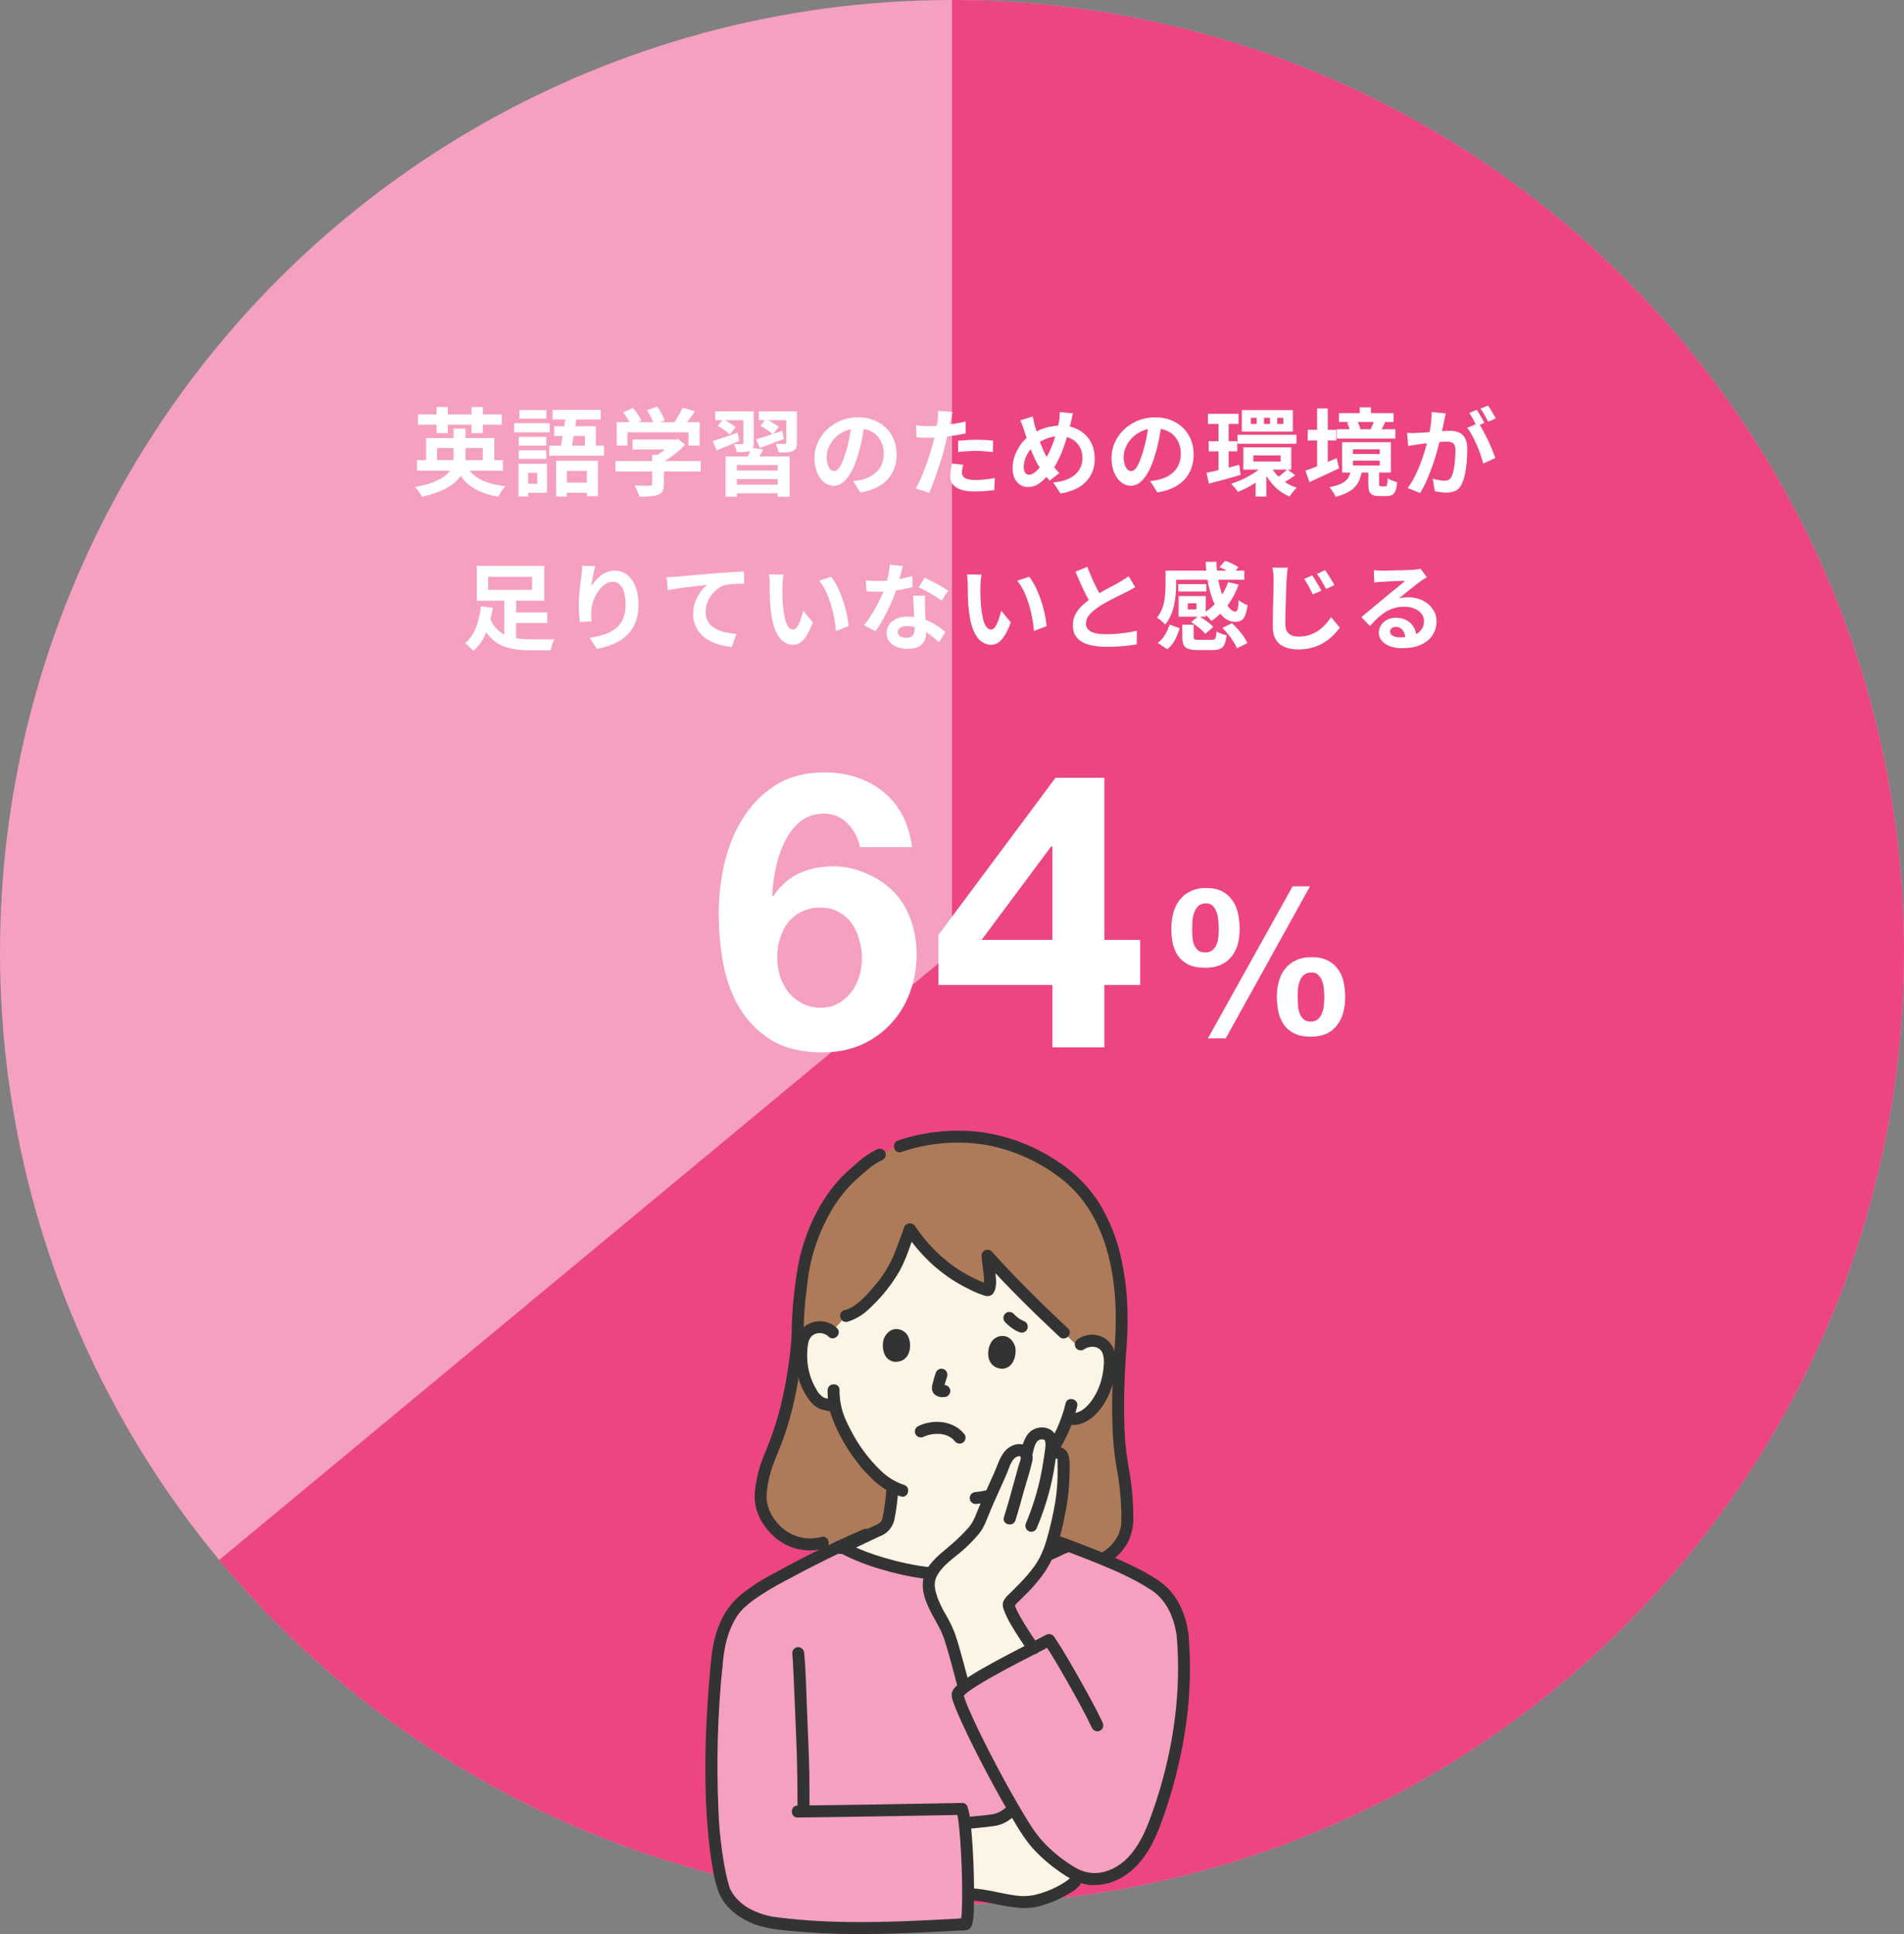 <svg width="320" height="325" viewBox="0 0 320 325" fill="none" xmlns="http://www.w3.org/2000/svg">
<rect x="0" y="0" width="320" height="325" fill="#808080" stroke="none"/>
<circle cx="160" cy="160" r="160" transform="rotate(-90 160 160)" fill="#F5A0C0"/>
<path d="M160 -6.99382e-06C186.942 -8.1715e-06 213.448 6.803 237.059 19.779C260.671 32.755 280.623 51.483 295.066 74.227C309.51 96.97 317.976 122.993 319.68 149.881C321.384 176.769 316.27 203.652 304.814 228.037C293.357 252.422 275.928 273.519 254.144 289.371C232.359 305.224 206.924 315.319 180.198 318.72C153.471 322.121 126.319 318.718 101.258 308.827C76.197 298.935 54.04 282.876 36.842 262.137L160 160L160 -6.99382e-06Z" fill="#EC4582"/>
<path d="M230.901 95.808C231.125 95.84 231.365 95.862 231.621 95.872C231.877 95.883 232.122 95.888 232.357 95.888C232.528 95.888 232.784 95.888 233.125 95.888C233.466 95.878 233.85 95.867 234.277 95.856C234.714 95.846 235.146 95.835 235.573 95.824C236 95.814 236.384 95.803 236.725 95.792C237.077 95.771 237.349 95.755 237.541 95.744C237.872 95.712 238.133 95.686 238.325 95.664C238.517 95.632 238.661 95.6 238.757 95.568L239.797 96.992C239.616 97.11 239.429 97.227 239.237 97.344C239.045 97.462 238.858 97.59 238.677 97.728C238.464 97.878 238.208 98.075 237.909 98.32C237.61 98.555 237.29 98.806 236.949 99.072C236.618 99.339 236.293 99.6 235.973 99.856C235.664 100.112 235.381 100.342 235.125 100.544C235.392 100.48 235.648 100.438 235.893 100.416C236.138 100.384 236.389 100.368 236.645 100.368C237.552 100.368 238.362 100.544 239.077 100.896C239.802 101.248 240.373 101.728 240.789 102.336C241.216 102.934 241.429 103.622 241.429 104.4C241.429 105.243 241.216 106.006 240.789 106.688C240.362 107.371 239.717 107.915 238.853 108.32C238 108.726 236.928 108.928 235.637 108.928C234.901 108.928 234.234 108.822 233.637 108.608C233.05 108.395 232.586 108.091 232.245 107.696C231.904 107.302 231.733 106.838 231.733 106.304C231.733 105.867 231.85 105.462 232.085 105.088C232.33 104.704 232.666 104.395 233.093 104.16C233.53 103.926 234.032 103.808 234.597 103.808C235.333 103.808 235.952 103.958 236.453 104.256C236.965 104.544 237.354 104.934 237.621 105.424C237.898 105.915 238.042 106.454 238.053 107.04L236.181 107.296C236.17 106.71 236.021 106.24 235.733 105.888C235.456 105.526 235.082 105.344 234.613 105.344C234.314 105.344 234.074 105.424 233.893 105.584C233.712 105.734 233.621 105.91 233.621 106.112C233.621 106.411 233.77 106.651 234.069 106.832C234.368 107.014 234.757 107.104 235.237 107.104C236.144 107.104 236.901 106.998 237.509 106.784C238.117 106.56 238.57 106.246 238.869 105.84C239.178 105.424 239.333 104.934 239.333 104.368C239.333 103.888 239.184 103.467 238.885 103.104C238.597 102.742 238.202 102.459 237.701 102.256C237.2 102.054 236.634 101.952 236.005 101.952C235.386 101.952 234.821 102.032 234.309 102.192C233.797 102.342 233.312 102.56 232.853 102.848C232.405 103.126 231.962 103.467 231.525 103.872C231.098 104.267 230.672 104.71 230.245 105.2L228.789 103.696C229.077 103.462 229.402 103.2 229.765 102.912C230.128 102.614 230.496 102.304 230.869 101.984C231.253 101.664 231.61 101.366 231.941 101.088C232.282 100.8 232.57 100.56 232.805 100.368C233.029 100.187 233.29 99.974 233.589 99.728C233.888 99.483 234.197 99.232 234.517 98.976C234.837 98.71 235.141 98.459 235.429 98.224C235.717 97.979 235.957 97.771 236.149 97.6C235.989 97.6 235.781 97.606 235.525 97.616C235.269 97.627 234.986 97.638 234.677 97.648C234.378 97.659 234.074 97.67 233.765 97.68C233.466 97.691 233.184 97.707 232.917 97.728C232.661 97.739 232.448 97.75 232.277 97.76C232.064 97.771 231.84 97.787 231.605 97.808C231.37 97.83 231.157 97.856 230.965 97.888L230.901 95.808Z" fill="white"/>
<path d="M220.563 96.688C220.713 96.912 220.878 97.179 221.059 97.488C221.251 97.787 221.438 98.096 221.619 98.416C221.801 98.725 221.95 99.008 222.067 99.264L220.643 99.888C220.483 99.547 220.323 99.232 220.163 98.944C220.014 98.645 219.859 98.363 219.699 98.096C219.55 97.819 219.374 97.547 219.171 97.28L220.563 96.688ZM222.707 95.808C222.867 96.021 223.043 96.283 223.235 96.592C223.427 96.891 223.614 97.195 223.795 97.504C223.987 97.803 224.142 98.075 224.259 98.32L222.867 98.992C222.707 98.651 222.542 98.341 222.371 98.064C222.211 97.776 222.046 97.499 221.875 97.232C221.715 96.965 221.534 96.704 221.331 96.448L222.707 95.808ZM216.435 95.408C216.382 95.749 216.339 96.112 216.307 96.496C216.275 96.869 216.249 97.216 216.227 97.536C216.206 97.963 216.185 98.491 216.163 99.12C216.142 99.739 216.121 100.395 216.099 101.088C216.078 101.771 216.057 102.443 216.035 103.104C216.025 103.755 216.019 104.331 216.019 104.832C216.019 105.365 216.115 105.792 216.307 106.112C216.51 106.421 216.777 106.645 217.107 106.784C217.449 106.912 217.827 106.976 218.243 106.976C218.894 106.976 219.491 106.891 220.035 106.72C220.59 106.539 221.086 106.299 221.523 106C221.971 105.691 222.377 105.339 222.739 104.944C223.102 104.549 223.427 104.133 223.715 103.696L225.171 105.472C224.905 105.856 224.563 106.261 224.147 106.688C223.731 107.115 223.235 107.515 222.659 107.888C222.094 108.261 221.438 108.56 220.691 108.784C219.945 109.019 219.118 109.136 218.211 109.136C217.347 109.136 216.59 109.003 215.939 108.736C215.289 108.469 214.787 108.053 214.435 107.488C214.083 106.912 213.907 106.171 213.907 105.264C213.907 104.827 213.913 104.331 213.923 103.776C213.934 103.211 213.945 102.624 213.955 102.016C213.977 101.408 213.993 100.816 214.003 100.24C214.014 99.653 214.025 99.125 214.035 98.656C214.046 98.176 214.051 97.803 214.051 97.536C214.051 97.152 214.035 96.779 214.003 96.416C213.971 96.043 213.923 95.696 213.859 95.376L216.435 95.408Z" fill="white"/>
<path d="M204.95 95.312L205.894 94.24C206.278 94.368 206.683 94.534 207.109 94.736C207.536 94.928 207.877 95.126 208.133 95.328L207.142 96.48C206.907 96.299 206.576 96.096 206.15 95.872C205.734 95.638 205.334 95.451 204.95 95.312ZM196.806 95.888H209.126V97.424H196.806V95.888ZM198.021 98.16H202.758V99.392H198.021V98.16ZM198.085 100.16H199.622V103.104H198.085V100.16ZM206.406 97.824L208.182 98.24C207.712 99.542 207.077 100.72 206.277 101.776C205.488 102.822 204.592 103.68 203.59 104.352C203.504 104.224 203.381 104.08 203.221 103.92C203.061 103.75 202.896 103.584 202.725 103.424C202.555 103.254 202.405 103.115 202.277 103.008C203.227 102.454 204.059 101.728 204.773 100.832C205.488 99.936 206.032 98.934 206.406 97.824ZM202.63 94.4H204.438C204.47 95.51 204.587 96.571 204.79 97.584C204.992 98.587 205.243 99.478 205.542 100.256C205.851 101.035 206.187 101.648 206.549 102.096C206.912 102.544 207.27 102.768 207.622 102.768C207.814 102.768 207.947 102.619 208.021 102.32C208.096 102.022 208.155 101.531 208.198 100.848C208.4 101.019 208.635 101.184 208.902 101.344C209.179 101.494 209.43 101.606 209.654 101.68C209.568 102.438 209.44 103.019 209.27 103.424C209.11 103.83 208.886 104.112 208.598 104.272C208.31 104.422 207.952 104.496 207.525 104.496C206.971 104.496 206.448 104.32 205.958 103.968C205.478 103.616 205.04 103.126 204.646 102.496C204.262 101.856 203.925 101.11 203.637 100.256C203.349 99.403 203.12 98.48 202.95 97.488C202.79 96.496 202.683 95.467 202.63 94.4ZM198.085 100.16H202.646V103.632H198.085V102.4H201.077V101.376H198.085V100.16ZM198.71 104.976H200.613V107.024C200.613 107.248 200.662 107.387 200.758 107.44C200.864 107.494 201.109 107.52 201.493 107.52C201.579 107.52 201.712 107.52 201.894 107.52C202.086 107.52 202.294 107.52 202.518 107.52C202.752 107.52 202.971 107.52 203.174 107.52C203.387 107.52 203.547 107.52 203.654 107.52C203.867 107.52 204.022 107.488 204.118 107.424C204.224 107.36 204.299 107.227 204.342 107.024C204.395 106.822 204.432 106.512 204.454 106.096C204.582 106.182 204.747 106.272 204.95 106.368C205.152 106.454 205.36 106.534 205.574 106.608C205.787 106.672 205.979 106.72 206.15 106.752C206.075 107.414 205.958 107.92 205.798 108.272C205.638 108.635 205.403 108.886 205.094 109.024C204.784 109.163 204.368 109.232 203.846 109.232C203.75 109.232 203.616 109.232 203.445 109.232C203.275 109.232 203.083 109.232 202.87 109.232C202.656 109.232 202.443 109.232 202.23 109.232C202.016 109.232 201.824 109.232 201.654 109.232C201.483 109.232 201.355 109.232 201.27 109.232C200.576 109.232 200.043 109.163 199.669 109.024C199.307 108.896 199.056 108.672 198.917 108.352C198.779 108.032 198.71 107.6 198.71 107.056V104.976ZM200.182 104.544L201.43 103.504C201.728 103.664 202.032 103.851 202.342 104.064C202.662 104.278 202.96 104.496 203.238 104.72C203.515 104.944 203.739 105.158 203.91 105.36L202.566 106.512C202.416 106.31 202.208 106.091 201.941 105.856C201.675 105.622 201.387 105.387 201.077 105.152C200.779 104.918 200.48 104.715 200.182 104.544ZM205.445 105.52L207.046 104.72C207.398 105.04 207.744 105.392 208.085 105.776C208.427 106.16 208.736 106.55 209.014 106.944C209.291 107.339 209.499 107.712 209.637 108.064L207.894 108.944C207.766 108.614 207.574 108.251 207.318 107.856C207.072 107.451 206.784 107.046 206.454 106.64C206.134 106.235 205.797 105.862 205.445 105.52ZM196.565 104.96L198.277 105.568C198.075 106.23 197.808 106.88 197.478 107.52C197.158 108.15 196.72 108.678 196.166 109.104L194.582 108.032C195.062 107.67 195.467 107.216 195.798 106.672C196.128 106.128 196.384 105.558 196.565 104.96ZM195.894 95.888H197.669V98.352C197.669 98.843 197.643 99.376 197.59 99.952C197.536 100.528 197.446 101.115 197.318 101.712C197.19 102.299 197.003 102.875 196.757 103.44C196.523 103.995 196.213 104.502 195.829 104.96C195.744 104.843 195.611 104.704 195.43 104.544C195.259 104.384 195.077 104.235 194.885 104.096C194.704 103.947 194.555 103.846 194.438 103.792C194.885 103.248 195.211 102.656 195.413 102.016C195.616 101.376 195.744 100.736 195.798 100.096C195.862 99.446 195.894 98.854 195.894 98.32V95.888Z" fill="white"/>
<path d="M190.789 98.672C190.554 98.821 190.303 98.965 190.037 99.104C189.781 99.243 189.503 99.387 189.205 99.536C188.959 99.664 188.655 99.813 188.293 99.984C187.941 100.155 187.557 100.347 187.141 100.56C186.735 100.763 186.325 100.981 185.909 101.216C185.493 101.44 185.103 101.669 184.741 101.904C184.079 102.341 183.541 102.795 183.125 103.264C182.719 103.733 182.517 104.251 182.517 104.816C182.517 105.381 182.794 105.819 183.349 106.128C183.903 106.427 184.735 106.576 185.845 106.576C186.399 106.576 186.986 106.555 187.605 106.512C188.234 106.459 188.853 106.389 189.461 106.304C190.069 106.208 190.607 106.101 191.077 105.984L191.045 108.288C190.597 108.363 190.106 108.432 189.573 108.496C189.05 108.56 188.479 108.608 187.861 108.64C187.253 108.672 186.602 108.688 185.909 108.688C185.109 108.688 184.367 108.624 183.685 108.496C183.013 108.379 182.421 108.181 181.909 107.904C181.407 107.627 181.013 107.253 180.725 106.784C180.447 106.315 180.309 105.739 180.309 105.056C180.309 104.373 180.458 103.755 180.757 103.2C181.055 102.645 181.461 102.133 181.973 101.664C182.495 101.195 183.066 100.752 183.685 100.336C184.069 100.08 184.474 99.835 184.901 99.6C185.327 99.355 185.743 99.12 186.149 98.896C186.565 98.672 186.949 98.469 187.301 98.288C187.663 98.096 187.962 97.931 188.197 97.792C188.506 97.611 188.778 97.445 189.013 97.296C189.247 97.147 189.471 96.987 189.685 96.816L190.789 98.672ZM182.741 95.248C183.007 95.952 183.285 96.629 183.573 97.28C183.871 97.931 184.165 98.539 184.453 99.104C184.751 99.669 185.023 100.176 185.269 100.624L183.461 101.696C183.173 101.205 182.874 100.656 182.565 100.048C182.255 99.44 181.946 98.8 181.637 98.128C181.327 97.445 181.029 96.757 180.741 96.064L182.741 95.248Z" fill="white"/>
<path d="M164.98 96.56C164.937 96.752 164.9 96.971 164.868 97.216C164.846 97.462 164.825 97.702 164.804 97.936C164.793 98.171 164.788 98.363 164.788 98.512C164.777 98.864 164.772 99.227 164.772 99.6C164.782 99.974 164.793 100.358 164.804 100.752C164.825 101.136 164.852 101.52 164.884 101.904C164.958 102.672 165.065 103.35 165.204 103.936C165.342 104.523 165.524 104.982 165.748 105.312C165.972 105.632 166.254 105.792 166.596 105.792C166.777 105.792 166.953 105.691 167.124 105.488C167.305 105.286 167.465 105.024 167.604 104.704C167.753 104.374 167.881 104.027 167.988 103.664C168.105 103.302 168.206 102.96 168.292 102.64L169.892 104.592C169.54 105.52 169.188 106.262 168.836 106.816C168.494 107.36 168.137 107.755 167.764 108C167.39 108.235 166.985 108.352 166.548 108.352C165.972 108.352 165.422 108.16 164.9 107.776C164.388 107.392 163.95 106.774 163.588 105.92C163.225 105.056 162.969 103.91 162.82 102.48C162.766 101.99 162.724 101.472 162.692 100.928C162.67 100.384 162.654 99.867 162.644 99.376C162.644 98.886 162.644 98.48 162.644 98.16C162.644 97.936 162.633 97.67 162.612 97.36C162.59 97.051 162.558 96.774 162.516 96.528L164.98 96.56ZM172.98 96.928C173.278 97.291 173.566 97.734 173.844 98.256C174.121 98.779 174.377 99.339 174.612 99.936C174.846 100.534 175.054 101.147 175.236 101.776C175.417 102.395 175.561 103.003 175.668 103.6C175.785 104.187 175.86 104.726 175.892 105.216L173.78 106.032C173.726 105.382 173.63 104.672 173.492 103.904C173.353 103.136 173.166 102.363 172.932 101.584C172.697 100.806 172.414 100.07 172.084 99.376C171.764 98.683 171.385 98.086 170.948 97.584L172.98 96.928Z" fill="white"/>
<path d="M145.507 97.52C145.848 97.563 146.211 97.595 146.595 97.617C146.989 97.627 147.336 97.632 147.635 97.632C148.296 97.632 148.963 97.595 149.635 97.52C150.317 97.446 150.973 97.35 151.603 97.233C152.232 97.105 152.803 96.96 153.315 96.8L153.379 98.656C152.92 98.774 152.371 98.897 151.731 99.025C151.101 99.142 150.435 99.243 149.731 99.329C149.027 99.403 148.333 99.441 147.651 99.441C147.331 99.441 147.005 99.435 146.675 99.424C146.344 99.414 146.003 99.398 145.651 99.376L145.507 97.52ZM151.731 95.121C151.667 95.387 151.581 95.734 151.475 96.16C151.368 96.587 151.245 97.035 151.107 97.504C150.979 97.974 150.84 98.438 150.691 98.897C150.456 99.665 150.147 100.48 149.763 101.344C149.379 102.208 148.963 103.051 148.515 103.872C148.067 104.694 147.613 105.424 147.155 106.064L145.219 105.072C145.581 104.624 145.939 104.128 146.291 103.584C146.643 103.04 146.973 102.48 147.283 101.904C147.592 101.328 147.869 100.774 148.115 100.24C148.371 99.697 148.573 99.206 148.723 98.769C148.925 98.203 149.101 97.574 149.251 96.88C149.411 96.177 149.501 95.515 149.523 94.897L151.731 95.121ZM155.475 100.096C155.453 100.438 155.443 100.779 155.443 101.12C155.453 101.451 155.464 101.792 155.475 102.144C155.485 102.39 155.496 102.704 155.507 103.088C155.528 103.462 155.549 103.862 155.571 104.288C155.592 104.704 155.608 105.104 155.619 105.488C155.64 105.862 155.651 106.16 155.651 106.384C155.651 106.875 155.549 107.323 155.347 107.728C155.144 108.123 154.819 108.438 154.371 108.672C153.933 108.907 153.331 109.024 152.563 109.024C151.901 109.024 151.304 108.923 150.771 108.72C150.237 108.528 149.811 108.24 149.491 107.856C149.171 107.462 149.011 106.971 149.011 106.384C149.011 105.862 149.149 105.392 149.427 104.976C149.704 104.55 150.104 104.219 150.627 103.984C151.16 103.739 151.8 103.616 152.547 103.616C153.485 103.616 154.349 103.75 155.139 104.016C155.928 104.272 156.637 104.603 157.267 105.008C157.896 105.414 158.435 105.819 158.883 106.224L157.811 107.936C157.523 107.68 157.192 107.392 156.819 107.072C156.456 106.752 156.045 106.454 155.587 106.176C155.139 105.899 154.648 105.67 154.115 105.488C153.592 105.307 153.027 105.216 152.419 105.216C151.96 105.216 151.592 105.307 151.315 105.488C151.037 105.67 150.899 105.904 150.899 106.192C150.899 106.491 151.016 106.731 151.251 106.912C151.496 107.094 151.837 107.184 152.275 107.184C152.637 107.184 152.925 107.126 153.139 107.008C153.352 106.88 153.501 106.704 153.587 106.48C153.672 106.246 153.715 105.984 153.715 105.696C153.715 105.451 153.704 105.104 153.683 104.656C153.661 104.208 153.635 103.712 153.603 103.168C153.581 102.624 153.56 102.08 153.539 101.536C153.517 100.992 153.496 100.512 153.475 100.096H155.475ZM158.227 100.944C157.917 100.688 157.533 100.416 157.075 100.128C156.616 99.841 156.141 99.569 155.651 99.312C155.171 99.046 154.749 98.832 154.387 98.672L155.411 97.088C155.699 97.216 156.024 97.376 156.387 97.569C156.76 97.75 157.133 97.942 157.507 98.144C157.891 98.347 158.243 98.55 158.563 98.752C158.893 98.945 159.16 99.115 159.363 99.264L158.227 100.944Z" fill="white"/>
<path d="M131.698 96.56C131.656 96.752 131.618 96.971 131.586 97.216C131.565 97.462 131.544 97.702 131.522 97.936C131.512 98.171 131.506 98.363 131.506 98.512C131.496 98.864 131.49 99.227 131.49 99.6C131.501 99.974 131.512 100.358 131.522 100.752C131.544 101.136 131.57 101.52 131.602 101.904C131.677 102.672 131.784 103.35 131.922 103.936C132.061 104.523 132.242 104.982 132.466 105.312C132.69 105.632 132.973 105.792 133.314 105.792C133.496 105.792 133.672 105.691 133.842 105.488C134.024 105.286 134.184 105.024 134.322 104.704C134.472 104.374 134.6 104.027 134.706 103.664C134.824 103.302 134.925 102.96 135.01 102.64L136.61 104.592C136.258 105.52 135.906 106.262 135.554 106.816C135.213 107.36 134.856 107.755 134.482 108C134.109 108.235 133.704 108.352 133.266 108.352C132.69 108.352 132.141 108.16 131.618 107.776C131.106 107.392 130.669 106.774 130.306 105.92C129.944 105.056 129.688 103.91 129.538 102.48C129.485 101.99 129.442 101.472 129.41 100.928C129.389 100.384 129.373 99.867 129.362 99.376C129.362 98.886 129.362 98.48 129.362 98.16C129.362 97.936 129.352 97.67 129.33 97.36C129.309 97.051 129.277 96.774 129.234 96.528L131.698 96.56ZM139.698 96.928C139.997 97.291 140.285 97.734 140.562 98.256C140.84 98.779 141.096 99.339 141.33 99.936C141.565 100.534 141.773 101.147 141.954 101.776C142.136 102.395 142.28 103.003 142.386 103.6C142.504 104.187 142.578 104.726 142.61 105.216L140.498 106.032C140.445 105.382 140.349 104.672 140.21 103.904C140.072 103.136 139.885 102.363 139.65 101.584C139.416 100.806 139.133 100.07 138.802 99.376C138.482 98.683 138.104 98.086 137.666 97.584L139.698 96.928Z" fill="white"/>
<path d="M112.035 96.992C112.355 96.982 112.659 96.971 112.947 96.96C113.235 96.939 113.459 96.923 113.619 96.912C113.95 96.88 114.355 96.843 114.835 96.8C115.315 96.758 115.854 96.71 116.451 96.656C117.059 96.603 117.704 96.55 118.387 96.496C119.07 96.432 119.779 96.368 120.515 96.304C121.07 96.262 121.624 96.224 122.179 96.192C122.734 96.15 123.256 96.118 123.747 96.096C124.248 96.064 124.68 96.043 125.043 96.032L125.059 98.08C124.771 98.08 124.44 98.086 124.067 98.096C123.694 98.107 123.32 98.128 122.947 98.16C122.584 98.182 122.259 98.224 121.971 98.288C121.491 98.416 121.043 98.635 120.627 98.944C120.222 99.243 119.864 99.6 119.555 100.016C119.246 100.432 119.006 100.88 118.835 101.36C118.675 101.83 118.595 102.304 118.595 102.784C118.595 103.307 118.686 103.771 118.867 104.176C119.048 104.571 119.299 104.912 119.619 105.2C119.95 105.478 120.334 105.712 120.771 105.904C121.208 106.086 121.678 106.224 122.179 106.32C122.691 106.416 123.219 106.48 123.763 106.512L123.011 108.704C122.339 108.662 121.683 108.555 121.043 108.384C120.414 108.214 119.822 107.979 119.267 107.68C118.723 107.382 118.243 107.019 117.827 106.592C117.411 106.155 117.086 105.659 116.851 105.104C116.616 104.539 116.499 103.91 116.499 103.216C116.499 102.438 116.622 101.728 116.867 101.088C117.112 100.448 117.416 99.888 117.779 99.408C118.142 98.918 118.504 98.539 118.867 98.272C118.568 98.304 118.206 98.347 117.779 98.4C117.363 98.443 116.91 98.496 116.419 98.56C115.939 98.614 115.448 98.672 114.947 98.736C114.446 98.8 113.96 98.875 113.491 98.96C113.032 99.035 112.616 99.11 112.243 99.184L112.035 96.992Z" fill="white"/>
<path d="M100.038 95.152C99.984 95.344 99.925 95.584 99.862 95.872C99.797 96.16 99.734 96.464 99.669 96.784C99.606 97.093 99.547 97.397 99.493 97.696C99.451 97.994 99.419 98.256 99.397 98.48C99.59 98.16 99.819 97.85 100.086 97.552C100.352 97.242 100.651 96.965 100.982 96.72C101.323 96.464 101.691 96.261 102.086 96.112C102.491 95.962 102.918 95.888 103.366 95.888C104.112 95.888 104.784 96.117 105.382 96.576C105.979 97.034 106.448 97.69 106.79 98.544C107.142 99.397 107.318 100.41 107.318 101.584C107.318 102.714 107.152 103.706 106.822 104.56C106.491 105.402 106.016 106.122 105.398 106.72C104.779 107.317 104.038 107.802 103.174 108.176C102.32 108.56 101.366 108.848 100.31 109.04L99.094 107.184C99.979 107.045 100.79 106.858 101.526 106.624C102.272 106.378 102.912 106.048 103.446 105.632C103.99 105.216 104.406 104.682 104.694 104.032C104.992 103.37 105.142 102.56 105.142 101.6C105.142 100.778 105.056 100.085 104.886 99.52C104.715 98.944 104.464 98.506 104.134 98.208C103.814 97.909 103.43 97.76 102.982 97.76C102.512 97.76 102.064 97.914 101.638 98.224C101.211 98.533 100.827 98.938 100.486 99.44C100.155 99.93 99.888 100.464 99.686 101.04C99.493 101.616 99.387 102.17 99.365 102.704C99.355 102.928 99.35 103.173 99.35 103.44C99.36 103.706 99.392 104.026 99.445 104.4L97.478 104.528C97.435 104.218 97.387 103.834 97.334 103.376C97.291 102.906 97.269 102.4 97.269 101.856C97.269 101.482 97.28 101.082 97.302 100.656C97.334 100.229 97.365 99.797 97.397 99.36C97.44 98.912 97.488 98.464 97.541 98.016C97.606 97.568 97.664 97.141 97.718 96.736C97.76 96.426 97.792 96.122 97.814 95.824C97.835 95.525 97.846 95.269 97.846 95.056L100.038 95.152Z" fill="white"/>
<path d="M85.62 102.912H91.972V104.688H85.62V102.912ZM82.34 103.808C82.628 104.576 83.001 105.2 83.46 105.68C83.929 106.149 84.463 106.512 85.06 106.768C85.657 107.024 86.308 107.2 87.012 107.296C87.727 107.392 88.468 107.44 89.236 107.44C89.375 107.44 89.572 107.44 89.828 107.44C90.084 107.44 90.361 107.44 90.66 107.44C90.969 107.44 91.284 107.44 91.604 107.44C91.935 107.44 92.239 107.44 92.516 107.44C92.793 107.429 93.023 107.424 93.204 107.424C93.108 107.563 93.012 107.744 92.916 107.968C92.831 108.192 92.756 108.421 92.692 108.656C92.628 108.891 92.575 109.099 92.532 109.28H91.812H89.124C88.143 109.28 87.231 109.211 86.388 109.072C85.545 108.944 84.772 108.704 84.068 108.352C83.375 108 82.751 107.509 82.196 106.88C81.641 106.24 81.167 105.413 80.772 104.4L82.34 103.808ZM84.756 100.464H86.74V108.368L84.756 107.744V100.464ZM82.052 96.928V99.12H89.428V96.928H82.052ZM80.132 95.088H91.46V100.944H80.132V95.088ZM80.836 101.888L82.836 102.128C82.687 103.013 82.479 103.915 82.212 104.832C81.956 105.739 81.609 106.592 81.172 107.392C80.735 108.181 80.185 108.843 79.524 109.376C79.428 109.248 79.295 109.099 79.124 108.928C78.964 108.768 78.799 108.608 78.628 108.448C78.457 108.299 78.303 108.176 78.164 108.08C78.751 107.621 79.22 107.051 79.572 106.368C79.935 105.685 80.212 104.955 80.404 104.176C80.607 103.387 80.751 102.624 80.836 101.888Z" fill="white"/>
<path d="M242.98 69.472C242.938 69.674 242.89 69.898 242.836 70.144C242.783 70.378 242.735 70.597 242.692 70.8C242.65 71.034 242.596 71.301 242.532 71.6C242.468 71.888 242.404 72.181 242.34 72.48C242.287 72.768 242.228 73.05 242.164 73.328C242.058 73.786 241.924 74.32 241.764 74.928C241.604 75.536 241.418 76.192 241.204 76.896C240.991 77.589 240.751 78.288 240.484 78.992C240.218 79.696 239.935 80.384 239.636 81.056C239.338 81.717 239.018 82.314 238.676 82.848L236.596 82.016C236.97 81.514 237.316 80.954 237.636 80.336C237.967 79.706 238.266 79.066 238.532 78.416C238.799 77.754 239.034 77.104 239.236 76.464C239.45 75.813 239.631 75.21 239.78 74.656C239.94 74.101 240.063 73.626 240.148 73.232C240.298 72.506 240.415 71.808 240.5 71.136C240.586 70.464 240.618 69.829 240.596 69.232L242.98 69.472ZM248.484 71.088C248.74 71.44 249.002 71.872 249.268 72.384C249.546 72.885 249.818 73.418 250.084 73.984C250.351 74.549 250.591 75.093 250.804 75.616C251.018 76.138 251.183 76.592 251.3 76.976L249.268 77.904C249.172 77.456 249.028 76.96 248.836 76.416C248.655 75.872 248.442 75.322 248.196 74.768C247.951 74.202 247.69 73.669 247.412 73.168C247.146 72.666 246.868 72.245 246.58 71.904L248.484 71.088ZM236.484 72.752C236.772 72.773 237.055 72.784 237.332 72.784C237.62 72.773 237.908 72.762 238.196 72.752C238.463 72.741 238.783 72.725 239.156 72.704C239.53 72.672 239.924 72.64 240.34 72.608C240.767 72.576 241.194 72.544 241.62 72.512C242.047 72.469 242.442 72.437 242.804 72.416C243.167 72.394 243.466 72.384 243.7 72.384C244.276 72.384 244.778 72.48 245.204 72.672C245.631 72.853 245.967 73.168 246.212 73.616C246.468 74.064 246.596 74.672 246.596 75.44C246.596 76.069 246.57 76.752 246.516 77.488C246.463 78.224 246.367 78.928 246.228 79.6C246.1 80.272 245.919 80.842 245.684 81.312C245.428 81.866 245.076 82.25 244.628 82.464C244.191 82.677 243.668 82.784 243.06 82.784C242.762 82.784 242.436 82.757 242.084 82.704C241.732 82.661 241.418 82.613 241.14 82.56L240.804 80.448C241.007 80.501 241.231 80.554 241.476 80.608C241.732 80.661 241.972 80.704 242.196 80.736C242.431 80.768 242.618 80.784 242.756 80.784C243.023 80.784 243.258 80.736 243.46 80.64C243.663 80.533 243.828 80.352 243.956 80.096C244.106 79.786 244.228 79.386 244.324 78.896C244.42 78.405 244.49 77.877 244.532 77.312C244.586 76.736 244.612 76.186 244.612 75.664C244.612 75.237 244.548 74.922 244.42 74.72C244.303 74.517 244.127 74.384 243.892 74.32C243.668 74.245 243.391 74.208 243.06 74.208C242.815 74.208 242.484 74.229 242.068 74.272C241.652 74.304 241.204 74.346 240.724 74.4C240.255 74.442 239.818 74.49 239.412 74.544C239.007 74.597 238.692 74.634 238.468 74.656C238.234 74.698 237.935 74.746 237.572 74.8C237.22 74.842 236.922 74.885 236.676 74.928L236.484 72.752ZM248.196 68.864C248.335 69.056 248.479 69.285 248.628 69.552C248.788 69.818 248.943 70.085 249.092 70.352C249.242 70.618 249.37 70.853 249.476 71.056L248.18 71.616C248.074 71.392 247.951 71.146 247.812 70.88C247.674 70.613 247.53 70.346 247.38 70.08C247.231 69.813 247.082 69.584 246.932 69.392L248.196 68.864ZM250.1 68.144C250.239 68.346 250.388 68.581 250.548 68.848C250.708 69.114 250.863 69.381 251.012 69.648C251.172 69.914 251.295 70.138 251.38 70.32L250.116 70.864C249.946 70.533 249.743 70.16 249.508 69.744C249.274 69.317 249.044 68.954 248.82 68.656L250.1 68.144Z" fill="white"/>
<path d="M225.026 69.424H234.21V70.912H225.026V69.424ZM224.674 72.128H234.514V73.696H224.674V72.128ZM228.53 68.448H230.418V70.416H228.53V68.448ZM230.946 70.624L232.818 70.976C232.658 71.264 232.514 71.536 232.386 71.792C232.258 72.038 232.141 72.251 232.034 72.432L230.37 72.112C230.477 71.888 230.583 71.638 230.69 71.36C230.797 71.083 230.882 70.838 230.946 70.624ZM226.402 71.024L228.066 70.672C228.194 70.875 228.306 71.11 228.402 71.376C228.509 71.643 228.583 71.878 228.626 72.08L226.882 72.48C226.861 72.278 226.802 72.043 226.706 71.776C226.61 71.499 226.509 71.248 226.402 71.024ZM227.378 77.408V78.224H231.89V77.408H227.378ZM227.378 75.504V76.288H231.89V75.504H227.378ZM225.57 74.304H233.762V79.408H225.57V74.304ZM229.97 79.04H231.794V81.28C231.794 81.472 231.81 81.595 231.842 81.648C231.885 81.702 231.975 81.728 232.114 81.728C232.157 81.728 232.226 81.728 232.322 81.728C232.429 81.728 232.53 81.728 232.626 81.728C232.722 81.728 232.797 81.728 232.85 81.728C232.946 81.728 233.015 81.696 233.058 81.632C233.101 81.568 233.133 81.44 233.154 81.248C233.186 81.056 233.207 80.758 233.218 80.352C233.335 80.438 233.485 80.528 233.666 80.624C233.858 80.71 234.055 80.79 234.258 80.864C234.471 80.928 234.658 80.982 234.818 81.024C234.765 81.643 234.669 82.123 234.53 82.464C234.402 82.806 234.215 83.04 233.97 83.168C233.735 83.296 233.431 83.36 233.058 83.36C232.983 83.36 232.887 83.36 232.77 83.36C232.663 83.36 232.546 83.36 232.418 83.36C232.301 83.36 232.189 83.36 232.082 83.36C231.975 83.36 231.885 83.36 231.81 83.36C231.309 83.36 230.925 83.291 230.658 83.152C230.391 83.024 230.21 82.811 230.114 82.512C230.018 82.214 229.97 81.808 229.97 81.296V79.04ZM227.042 78.96H228.914C228.839 79.504 228.717 80.006 228.546 80.464C228.386 80.923 228.146 81.339 227.826 81.712C227.506 82.086 227.074 82.422 226.53 82.72C225.986 83.019 225.298 83.275 224.466 83.488C224.413 83.328 224.322 83.142 224.194 82.928C224.077 82.726 223.949 82.528 223.81 82.336C223.682 82.144 223.554 81.99 223.426 81.872C224.13 81.734 224.706 81.574 225.154 81.392C225.602 81.2 225.949 80.987 226.194 80.752C226.45 80.507 226.642 80.24 226.77 79.952C226.898 79.654 226.989 79.323 227.042 78.96ZM219.778 72.224H224.594V74.016H219.778V72.224ZM221.362 68.64H223.154V79.264H221.362V68.64ZM219.41 79.104C219.858 78.944 220.365 78.752 220.93 78.528C221.495 78.304 222.098 78.059 222.738 77.792C223.378 77.526 224.013 77.259 224.642 76.992L225.058 78.704C224.215 79.099 223.357 79.499 222.482 79.904C221.607 80.31 220.802 80.683 220.066 81.024L219.41 79.104Z" fill="white"/>
<path d="M203.013 69.536H208.165V71.232H203.013V69.536ZM203.141 74.144H207.941V75.84H203.141V74.144ZM207.989 73.056H217.893V74.576H207.989V73.056ZM202.773 79.456C203.243 79.36 203.776 79.243 204.373 79.104C204.981 78.955 205.621 78.795 206.293 78.624C206.965 78.443 207.627 78.272 208.277 78.112L208.501 79.808C207.595 80.075 206.672 80.336 205.733 80.592C204.795 80.837 203.941 81.061 203.173 81.264L202.773 79.456ZM210.645 76.528V77.552H215.237V76.528H210.645ZM208.965 75.168H217.013V78.912H208.965V75.168ZM214.661 70.208V71.232H215.685V70.208H214.661ZM212.437 70.208V71.232H213.445V70.208H212.437ZM210.229 70.208V71.232H211.205V70.208H210.229ZM208.709 68.912H217.285V72.528H208.709V68.912ZM213.525 78.176C213.781 78.741 214.128 79.275 214.565 79.776C215.003 80.267 215.504 80.699 216.069 81.072C216.645 81.445 217.269 81.739 217.941 81.952C217.749 82.123 217.536 82.357 217.301 82.656C217.067 82.955 216.88 83.216 216.741 83.44C215.685 83.003 214.768 82.357 213.989 81.504C213.211 80.651 212.597 79.675 212.149 78.576L213.525 78.176ZM216.357 78.864L217.685 79.84C217.365 80.085 217.029 80.32 216.677 80.544C216.336 80.768 216.027 80.96 215.749 81.12L214.645 80.256C214.827 80.139 215.024 80 215.237 79.84C215.451 79.669 215.653 79.499 215.845 79.328C216.048 79.157 216.219 79.003 216.357 78.864ZM204.789 70.272H206.501V79.6L204.789 79.872V70.272ZM212.629 77.92L213.973 78.528C213.504 79.104 212.944 79.659 212.293 80.192C211.643 80.715 210.949 81.189 210.213 81.616C209.477 82.043 208.747 82.389 208.021 82.656C207.904 82.453 207.733 82.219 207.509 81.952C207.285 81.685 207.088 81.467 206.917 81.296C207.621 81.072 208.331 80.789 209.045 80.448C209.771 80.096 210.448 79.701 211.077 79.264C211.707 78.827 212.224 78.379 212.629 77.92ZM211.029 80.176L212.837 78.976V83.44H211.029V80.176Z" fill="white"/>
<path d="M195.237 71.04C195.13 71.851 194.991 72.715 194.821 73.632C194.65 74.549 194.421 75.477 194.133 76.416C193.823 77.493 193.461 78.421 193.045 79.2C192.629 79.979 192.17 80.581 191.669 81.008C191.178 81.424 190.639 81.632 190.053 81.632C189.466 81.632 188.922 81.435 188.421 81.04C187.93 80.635 187.535 80.08 187.237 79.376C186.949 78.672 186.805 77.872 186.805 76.976C186.805 76.048 186.991 75.173 187.365 74.352C187.738 73.531 188.255 72.805 188.917 72.176C189.589 71.536 190.367 71.035 191.253 70.672C192.149 70.309 193.114 70.128 194.149 70.128C195.141 70.128 196.031 70.288 196.821 70.608C197.621 70.928 198.303 71.371 198.869 71.936C199.434 72.501 199.866 73.163 200.165 73.92C200.463 74.677 200.613 75.493 200.613 76.368C200.613 77.488 200.383 78.491 199.925 79.376C199.466 80.261 198.783 80.992 197.877 81.568C196.981 82.144 195.861 82.539 194.517 82.752L193.317 80.848C193.626 80.816 193.898 80.779 194.133 80.736C194.367 80.693 194.591 80.645 194.805 80.592C195.317 80.464 195.791 80.283 196.229 80.048C196.677 79.803 197.066 79.504 197.397 79.152C197.727 78.789 197.983 78.368 198.165 77.888C198.357 77.408 198.453 76.88 198.453 76.304C198.453 75.675 198.357 75.099 198.165 74.576C197.973 74.053 197.69 73.6 197.317 73.216C196.943 72.821 196.49 72.523 195.957 72.32C195.423 72.107 194.81 72 194.117 72C193.263 72 192.511 72.155 191.861 72.464C191.21 72.763 190.661 73.152 190.213 73.632C189.765 74.112 189.423 74.629 189.189 75.184C188.965 75.739 188.853 76.267 188.853 76.768C188.853 77.301 188.917 77.749 189.045 78.112C189.173 78.464 189.327 78.731 189.509 78.912C189.701 79.083 189.903 79.168 190.117 79.168C190.341 79.168 190.559 79.056 190.773 78.832C190.997 78.597 191.215 78.245 191.429 77.776C191.642 77.307 191.855 76.715 192.069 76C192.314 75.232 192.522 74.411 192.693 73.536C192.863 72.661 192.986 71.808 193.061 70.976L195.237 71.04Z" fill="white"/>
<path d="M180.324 69.456C180.292 69.595 180.249 69.765 180.196 69.968C180.153 70.171 180.11 70.373 180.068 70.576C180.025 70.779 179.988 70.944 179.956 71.072C179.785 71.787 179.593 72.517 179.38 73.264C179.166 74 178.926 74.731 178.66 75.456C178.393 76.181 178.094 76.859 177.764 77.488C177.444 78.117 177.086 78.677 176.692 79.168C176.212 79.787 175.758 80.293 175.332 80.688C174.916 81.083 174.5 81.376 174.084 81.568C173.668 81.749 173.214 81.84 172.724 81.84C172.286 81.84 171.87 81.723 171.476 81.488C171.092 81.243 170.777 80.885 170.532 80.416C170.297 79.936 170.18 79.349 170.18 78.656C170.18 77.941 170.308 77.232 170.564 76.528C170.83 75.813 171.193 75.152 171.652 74.544C172.121 73.936 172.67 73.429 173.3 73.024C174.153 72.469 174.99 72.08 175.812 71.856C176.633 71.632 177.47 71.52 178.324 71.52C179.433 71.52 180.414 71.755 181.268 72.224C182.121 72.683 182.788 73.328 183.268 74.16C183.748 74.992 183.988 75.968 183.988 77.088C183.988 78.208 183.737 79.179 183.236 80C182.745 80.811 182.068 81.461 181.204 81.952C180.34 82.432 179.353 82.757 178.244 82.928L177.012 81.072C177.897 80.997 178.649 80.837 179.268 80.592C179.897 80.347 180.404 80.037 180.788 79.664C181.182 79.291 181.47 78.875 181.652 78.416C181.833 77.957 181.924 77.477 181.924 76.976C181.924 76.251 181.764 75.616 181.444 75.072C181.134 74.517 180.697 74.085 180.132 73.776C179.566 73.456 178.9 73.296 178.132 73.296C177.289 73.296 176.537 73.435 175.876 73.712C175.214 73.979 174.606 74.315 174.052 74.72C173.636 75.019 173.278 75.381 172.98 75.808C172.681 76.224 172.452 76.667 172.292 77.136C172.132 77.605 172.052 78.059 172.052 78.496C172.052 78.88 172.132 79.189 172.292 79.424C172.462 79.659 172.686 79.776 172.964 79.776C173.166 79.776 173.374 79.717 173.588 79.6C173.801 79.472 174.014 79.307 174.228 79.104C174.441 78.891 174.654 78.645 174.868 78.368C175.081 78.091 175.294 77.797 175.508 77.488C175.806 77.029 176.089 76.517 176.356 75.952C176.622 75.387 176.862 74.795 177.076 74.176C177.3 73.557 177.486 72.96 177.636 72.384C177.785 71.797 177.902 71.259 177.988 70.768C178.041 70.533 178.073 70.267 178.084 69.968C178.105 69.669 178.116 69.429 178.116 69.248L180.324 69.456ZM173.572 69.984C173.625 70.251 173.678 70.512 173.732 70.768C173.796 71.024 173.86 71.275 173.924 71.52C174.041 71.957 174.18 72.432 174.34 72.944C174.5 73.445 174.67 73.947 174.852 74.448C175.044 74.949 175.236 75.413 175.428 75.84C175.62 76.256 175.812 76.613 176.004 76.912C176.281 77.339 176.596 77.787 176.948 78.256C177.3 78.715 177.662 79.125 178.036 79.488L176.42 80.768C176.1 80.416 175.812 80.08 175.556 79.76C175.31 79.429 175.054 79.061 174.788 78.656C174.553 78.293 174.313 77.872 174.068 77.392C173.833 76.912 173.598 76.389 173.364 75.824C173.14 75.259 172.921 74.677 172.708 74.08C172.505 73.483 172.308 72.891 172.116 72.304C172.03 72.016 171.934 71.739 171.828 71.472C171.732 71.205 171.614 70.928 171.476 70.64L173.572 69.984Z" fill="white"/>
<path d="M160.086 69.232C160.022 69.445 159.958 69.707 159.894 70.016C159.83 70.325 159.782 70.565 159.75 70.736C159.675 71.099 159.579 71.541 159.462 72.064C159.355 72.587 159.232 73.141 159.094 73.728C158.966 74.315 158.832 74.875 158.694 75.408C158.555 75.973 158.384 76.587 158.182 77.248C157.979 77.899 157.76 78.565 157.526 79.248C157.302 79.92 157.072 80.565 156.838 81.184C156.603 81.792 156.374 82.336 156.15 82.816L153.926 82.064C154.16 81.659 154.411 81.168 154.678 80.592C154.944 80.005 155.2 79.376 155.446 78.704C155.702 78.032 155.936 77.365 156.15 76.704C156.363 76.043 156.544 75.429 156.694 74.864C156.8 74.491 156.902 74.107 156.998 73.712C157.094 73.317 157.179 72.933 157.254 72.56C157.328 72.187 157.392 71.84 157.446 71.52C157.51 71.189 157.558 70.901 157.59 70.656C157.622 70.357 157.643 70.059 157.654 69.76C157.664 69.461 157.659 69.221 157.638 69.04L160.086 69.232ZM156.006 71.616C156.656 71.616 157.334 71.584 158.038 71.52C158.742 71.456 159.451 71.365 160.166 71.248C160.88 71.131 161.59 70.992 162.294 70.832V72.832C161.632 72.981 160.928 73.109 160.182 73.216C159.435 73.323 158.699 73.408 157.974 73.472C157.248 73.525 156.582 73.552 155.974 73.552C155.59 73.552 155.243 73.547 154.934 73.536C154.624 73.515 154.326 73.499 154.038 73.488L153.99 71.488C154.406 71.531 154.763 71.563 155.062 71.584C155.36 71.605 155.675 71.616 156.006 71.616ZM161.03 74.064C161.478 74.021 161.974 73.984 162.518 73.952C163.062 73.92 163.59 73.904 164.102 73.904C164.56 73.904 165.024 73.915 165.494 73.936C165.974 73.957 166.448 73.995 166.918 74.048L166.87 75.968C166.475 75.915 166.038 75.872 165.558 75.84C165.088 75.797 164.608 75.776 164.118 75.776C163.574 75.776 163.046 75.792 162.534 75.824C162.032 75.845 161.531 75.888 161.03 75.952V74.064ZM161.894 78.096C161.83 78.32 161.776 78.555 161.734 78.8C161.691 79.035 161.67 79.243 161.67 79.424C161.67 79.595 161.707 79.755 161.782 79.904C161.856 80.053 161.974 80.187 162.134 80.304C162.294 80.411 162.512 80.496 162.79 80.56C163.078 80.624 163.435 80.656 163.862 80.656C164.406 80.656 164.95 80.629 165.494 80.576C166.048 80.512 166.614 80.427 167.19 80.32L167.11 82.368C166.662 82.421 166.166 82.469 165.622 82.512C165.078 82.565 164.486 82.592 163.846 82.592C162.502 82.592 161.472 82.373 160.758 81.936C160.054 81.488 159.702 80.859 159.702 80.048C159.702 79.685 159.734 79.317 159.798 78.944C159.862 78.571 159.926 78.224 159.99 77.904L161.894 78.096Z" fill="white"/>
<path d="M145.315 71.04C145.208 71.851 145.069 72.715 144.899 73.632C144.728 74.549 144.499 75.477 144.211 76.416C143.901 77.493 143.539 78.421 143.123 79.2C142.707 79.979 142.248 80.581 141.747 81.008C141.256 81.424 140.717 81.632 140.131 81.632C139.544 81.632 139 81.435 138.499 81.04C138.008 80.635 137.613 80.08 137.315 79.376C137.027 78.672 136.883 77.872 136.883 76.976C136.883 76.048 137.069 75.173 137.443 74.352C137.816 73.531 138.333 72.805 138.995 72.176C139.667 71.536 140.445 71.035 141.331 70.672C142.227 70.309 143.192 70.128 144.227 70.128C145.219 70.128 146.109 70.288 146.899 70.608C147.699 70.928 148.381 71.371 148.947 71.936C149.512 72.501 149.944 73.163 150.243 73.92C150.541 74.677 150.691 75.493 150.691 76.368C150.691 77.488 150.461 78.491 150.003 79.376C149.544 80.261 148.861 80.992 147.955 81.568C147.059 82.144 145.939 82.539 144.595 82.752L143.395 80.848C143.704 80.816 143.976 80.779 144.211 80.736C144.445 80.693 144.669 80.645 144.883 80.592C145.395 80.464 145.869 80.283 146.307 80.048C146.755 79.803 147.144 79.504 147.475 79.152C147.805 78.789 148.061 78.368 148.243 77.888C148.435 77.408 148.531 76.88 148.531 76.304C148.531 75.675 148.435 75.099 148.243 74.576C148.051 74.053 147.768 73.6 147.395 73.216C147.021 72.821 146.568 72.523 146.035 72.32C145.501 72.107 144.888 72 144.195 72C143.341 72 142.589 72.155 141.939 72.464C141.288 72.763 140.739 73.152 140.291 73.632C139.843 74.112 139.501 74.629 139.267 75.184C139.043 75.739 138.931 76.267 138.931 76.768C138.931 77.301 138.995 77.749 139.123 78.112C139.251 78.464 139.405 78.731 139.587 78.912C139.779 79.083 139.981 79.168 140.195 79.168C140.419 79.168 140.637 79.056 140.851 78.832C141.075 78.597 141.293 78.245 141.507 77.776C141.72 77.307 141.933 76.715 142.147 76C142.392 75.232 142.6 74.411 142.771 73.536C142.941 72.661 143.064 71.808 143.139 70.976L145.315 71.04Z" fill="white"/>
<path d="M121.941 76.704H132.709V83.472H130.709V78.144H123.845V83.472H121.941V76.704ZM122.901 79.072H131.237V80.512H122.901V79.072ZM123.013 81.44H131.317V82.896H123.013V81.44ZM126.197 75.232L128.261 75.52C128.059 75.936 127.845 76.331 127.621 76.704C127.397 77.078 127.2 77.392 127.029 77.648L125.461 77.312C125.6 77.003 125.739 76.656 125.877 76.272C126.027 75.888 126.133 75.541 126.197 75.232ZM120.213 69.12H125.365V70.608H120.213V69.12ZM124.933 69.12H126.677V74.432C126.677 74.795 126.629 75.078 126.533 75.28C126.437 75.483 126.267 75.648 126.021 75.776C125.765 75.883 125.456 75.947 125.093 75.968C124.731 75.979 124.309 75.984 123.829 75.984C123.797 75.781 123.733 75.552 123.637 75.296C123.541 75.04 123.445 74.816 123.349 74.624C123.627 74.635 123.893 74.64 124.149 74.64C124.416 74.64 124.597 74.64 124.693 74.64C124.779 74.64 124.837 74.624 124.869 74.592C124.912 74.549 124.933 74.491 124.933 74.416V69.12ZM127.525 69.12H133.045V70.608H127.525V69.12ZM132.149 69.12H133.941V74.384C133.941 74.779 133.888 75.083 133.781 75.296C133.685 75.499 133.499 75.664 133.221 75.792C132.955 75.909 132.624 75.984 132.229 76.016C131.845 76.037 131.392 76.043 130.869 76.032C130.837 75.808 130.768 75.563 130.661 75.296C130.565 75.019 130.464 74.779 130.357 74.576C130.667 74.587 130.971 74.597 131.269 74.608C131.579 74.608 131.781 74.608 131.877 74.608C131.973 74.597 132.043 74.576 132.085 74.544C132.128 74.512 132.149 74.454 132.149 74.368V69.12ZM127.061 73.84C127.637 73.669 128.315 73.456 129.093 73.2C129.872 72.933 130.661 72.662 131.461 72.384L131.765 73.76C131.072 74.027 130.368 74.293 129.653 74.56C128.949 74.816 128.299 75.051 127.701 75.264L127.061 73.84ZM127.797 71.552L128.725 70.416C129.077 70.587 129.461 70.8 129.877 71.056C130.304 71.302 130.635 71.531 130.869 71.744L129.893 72.992C129.68 72.768 129.365 72.523 128.949 72.256C128.544 71.979 128.16 71.744 127.797 71.552ZM119.781 74.112C120.315 73.952 120.949 73.749 121.685 73.504C122.432 73.248 123.189 72.981 123.957 72.704L124.245 74.096C123.595 74.363 122.939 74.64 122.277 74.928C121.627 75.206 121.019 75.456 120.453 75.68L119.781 74.112ZM120.629 71.568L121.541 70.464C121.893 70.635 122.272 70.848 122.677 71.104C123.083 71.35 123.397 71.579 123.621 71.792L122.661 73.024C122.448 72.8 122.144 72.549 121.749 72.272C121.355 71.995 120.981 71.76 120.629 71.568Z" fill="white"/>
<path d="M106.309 73.872H113.685V75.536H106.309V73.872ZM103.445 77.472H117.765V79.232H103.445V77.472ZM109.605 76.432H111.573V81.376C111.573 81.867 111.504 82.251 111.365 82.528C111.227 82.806 110.965 83.014 110.581 83.152C110.197 83.291 109.749 83.376 109.237 83.408C108.725 83.44 108.128 83.456 107.445 83.456C107.381 83.179 107.269 82.859 107.109 82.496C106.96 82.144 106.811 81.84 106.661 81.584C107.003 81.595 107.349 81.606 107.701 81.616C108.053 81.627 108.363 81.632 108.629 81.632C108.907 81.632 109.099 81.627 109.205 81.616C109.365 81.616 109.472 81.595 109.525 81.552C109.579 81.51 109.605 81.435 109.605 81.328V76.432ZM113.077 73.872H113.541L113.957 73.776L115.157 74.704C114.805 75.099 114.395 75.494 113.925 75.888C113.456 76.283 112.965 76.656 112.453 77.008C111.941 77.35 111.424 77.648 110.901 77.904C110.784 77.734 110.619 77.542 110.405 77.328C110.203 77.104 110.032 76.923 109.893 76.784C110.309 76.571 110.72 76.315 111.125 76.016C111.541 75.718 111.92 75.414 112.261 75.104C112.603 74.784 112.875 74.496 113.077 74.24V73.872ZM103.653 70.944H117.589V74.864H115.701V72.64H105.445V74.864H103.653V70.944ZM114.725 68.512L116.805 69.12C116.443 69.654 116.064 70.176 115.669 70.688C115.275 71.2 114.917 71.632 114.597 71.984L113.013 71.408C113.227 71.131 113.435 70.827 113.637 70.496C113.851 70.166 114.053 69.83 114.245 69.488C114.437 69.136 114.597 68.811 114.725 68.512ZM104.725 69.296L106.357 68.56C106.645 68.88 106.928 69.238 107.205 69.632C107.483 70.016 107.685 70.363 107.813 70.672L106.085 71.488C105.968 71.19 105.776 70.838 105.509 70.432C105.253 70.016 104.992 69.638 104.725 69.296ZM108.741 68.944L110.437 68.32C110.693 68.662 110.939 69.051 111.173 69.488C111.419 69.926 111.595 70.31 111.701 70.64L109.893 71.344C109.808 71.024 109.653 70.64 109.429 70.192C109.216 69.734 108.987 69.318 108.741 68.944Z" fill="white"/>
<path d="M93.462 77.424H100.502V83.376H98.63V79.136H95.27V83.44H93.462V77.424ZM93.142 71.632H100.15V75.792H98.31V73.264H93.142V71.632ZM95.11 69.536L96.966 69.696C96.88 70.368 96.779 71.078 96.662 71.824C96.544 72.571 96.422 73.291 96.294 73.984C96.177 74.678 96.059 75.286 95.942 75.808H94.086C94.182 75.403 94.272 74.944 94.358 74.432C94.454 73.92 94.55 73.387 94.646 72.832C94.742 72.267 94.827 71.707 94.902 71.152C94.977 70.587 95.046 70.048 95.11 69.536ZM92.886 68.864H100.95V70.496H92.886V68.864ZM92.31 74.896H101.526V76.576H92.31V74.896ZM94.182 81.104H99.702V82.816H94.182V81.104ZM87.19 73.424H91.814V74.88H87.19V73.424ZM87.286 68.912H91.83V70.352H87.286V68.912ZM87.19 75.664H91.814V77.12H87.19V75.664ZM86.422 71.12H92.39V72.64H86.422V71.12ZM88.086 77.936H91.926V82.8H88.086V81.28H90.294V79.456H88.086V77.936ZM87.142 77.936H88.758V83.424H87.142V77.936Z" fill="white"/>
<path d="M70.082 77.312H84.514V79.088H70.082V77.312ZM71.618 73.616H83.075V78.08H81.138V75.28H73.475V78.08H71.618V73.616ZM76.227 72.016H78.243V76.752C78.243 77.328 78.178 77.888 78.05 78.432C77.922 78.966 77.704 79.483 77.394 79.984C77.085 80.475 76.653 80.934 76.099 81.36C75.544 81.787 74.84 82.176 73.987 82.528C73.144 82.891 72.125 83.206 70.93 83.472C70.856 83.323 70.749 83.147 70.611 82.944C70.483 82.742 70.338 82.539 70.178 82.336C70.029 82.144 69.88 81.979 69.731 81.84C70.85 81.638 71.794 81.398 72.562 81.12C73.341 80.832 73.971 80.528 74.451 80.208C74.93 79.878 75.299 79.526 75.555 79.152C75.821 78.779 75.997 78.39 76.082 77.984C76.178 77.568 76.227 77.152 76.227 76.736V72.016ZM78.227 78C78.749 79.078 79.565 79.92 80.674 80.528C81.794 81.126 83.213 81.515 84.93 81.696C84.802 81.835 84.659 82.006 84.499 82.208C84.349 82.422 84.205 82.635 84.067 82.848C83.939 83.072 83.826 83.28 83.731 83.472C82.504 83.259 81.432 82.939 80.514 82.512C79.597 82.096 78.813 81.552 78.162 80.88C77.512 80.198 76.968 79.371 76.531 78.4L78.227 78ZM70.243 69.648H84.323V71.36H70.243V69.648ZM73.379 68.4H75.266V72.784H73.379V68.4ZM79.251 68.4H81.154V72.784H79.251V68.4Z" fill="white"/>
<path d="M176.877 142.221H176.683L164.97 157.946H176.877V142.221ZM176.877 165.517H157.723V157.104L177.395 130.702H185.613V157.946H191.631V165.517H185.613V176H176.877V165.517Z" fill="white"/>
<path d="M137.941 152.509C136.733 152.509 135.655 152.747 134.706 153.221C133.8 153.653 133.045 154.257 132.441 155.033C131.837 155.81 131.384 156.716 131.082 157.751C130.78 158.743 130.629 159.8 130.629 160.922C130.629 161.957 130.78 162.993 131.082 164.028C131.427 165.02 131.902 165.926 132.506 166.746C133.153 167.522 133.929 168.148 134.835 168.623C135.741 169.097 136.777 169.334 137.941 169.334C139.063 169.334 140.034 169.097 140.853 168.623C141.716 168.148 142.45 167.522 143.054 166.746C143.658 165.969 144.111 165.085 144.413 164.093C144.715 163.101 144.866 162.087 144.866 161.051C144.866 159.973 144.715 158.937 144.413 157.945C144.154 156.91 143.744 156.004 143.183 155.227C142.622 154.408 141.889 153.761 140.983 153.286C140.12 152.768 139.106 152.509 137.941 152.509ZM144.542 142.35C144.24 140.84 143.55 139.524 142.471 138.402C141.393 137.281 140.055 136.72 138.459 136.72C136.82 136.72 135.439 137.216 134.318 138.208C133.239 139.157 132.376 140.344 131.729 141.767C131.082 143.148 130.607 144.636 130.306 146.233C130.004 147.829 129.831 149.252 129.788 150.503L129.917 150.633C131.168 148.821 132.635 147.527 134.318 146.75C136 145.974 137.941 145.585 140.142 145.585C142.083 145.585 143.981 146.017 145.836 146.88C147.691 147.699 149.266 148.821 150.56 150.245C151.768 151.625 152.652 153.2 153.213 154.969C153.774 156.737 154.054 158.528 154.054 160.34C154.054 162.669 153.666 164.848 152.89 166.875C152.156 168.86 151.078 170.607 149.654 172.117C148.274 173.584 146.613 174.749 144.671 175.611C142.73 176.431 140.573 176.841 138.2 176.841C134.792 176.841 131.966 176.172 129.723 174.835C127.48 173.454 125.689 171.664 124.352 169.464C123.015 167.264 122.087 164.783 121.57 162.022C121.052 159.218 120.793 156.371 120.793 153.48C120.793 150.676 121.117 147.872 121.764 145.068C122.411 142.264 123.446 139.74 124.87 137.497C126.293 135.21 128.127 133.355 130.37 131.931C132.614 130.508 135.353 129.796 138.589 129.796C140.53 129.796 142.342 130.076 144.024 130.637C145.707 131.198 147.195 132.018 148.489 133.096C149.784 134.132 150.84 135.426 151.66 136.979C152.48 138.532 153.019 140.322 153.278 142.35H144.542Z" fill="white"/>
<path d="M218.105 167.509C218.105 167.876 218.116 168.3 218.139 168.781C218.162 169.263 218.242 169.721 218.38 170.156C218.517 170.569 218.735 170.924 219.033 171.222C219.331 171.52 219.755 171.669 220.305 171.669C220.832 171.669 221.245 171.52 221.543 171.222C221.863 170.924 222.093 170.569 222.23 170.156C222.391 169.721 222.482 169.274 222.505 168.816C222.551 168.334 222.574 167.91 222.574 167.544C222.574 167.2 222.551 166.799 222.505 166.34C222.482 165.859 222.402 165.412 222.265 165C222.127 164.564 221.909 164.198 221.611 163.9C221.336 163.579 220.947 163.418 220.443 163.418C219.892 163.418 219.457 163.556 219.136 163.831C218.838 164.106 218.609 164.45 218.449 164.862C218.288 165.275 218.185 165.722 218.139 166.203C218.116 166.684 218.105 167.12 218.105 167.509ZM214.598 167.475C214.598 166.535 214.713 165.664 214.942 164.862C215.171 164.06 215.527 163.361 216.008 162.765C216.489 162.169 217.096 161.699 217.83 161.356C218.563 161.012 219.434 160.84 220.443 160.84C221.52 160.84 222.414 161.023 223.124 161.39C223.834 161.734 224.407 162.215 224.843 162.834C225.301 163.43 225.622 164.14 225.805 164.965C225.989 165.79 226.08 166.673 226.08 167.612C226.08 168.552 225.966 169.423 225.737 170.225C225.508 171.027 225.152 171.726 224.671 172.322C224.213 172.918 223.617 173.388 222.883 173.732C222.15 174.053 221.279 174.213 220.271 174.213C219.216 174.213 218.323 174.041 217.589 173.697C216.879 173.354 216.294 172.884 215.836 172.288C215.4 171.669 215.08 170.947 214.873 170.122C214.69 169.297 214.598 168.415 214.598 167.475ZM217.245 148.945H220.168L206.004 174.488H203.013L217.245 148.945ZM200.366 156.096C200.366 156.463 200.377 156.875 200.4 157.333C200.423 157.792 200.503 158.227 200.641 158.64C200.778 159.029 200.996 159.362 201.294 159.637C201.592 159.912 202.016 160.049 202.566 160.049C203.093 160.049 203.506 159.912 203.804 159.637C204.125 159.362 204.354 159.029 204.491 158.64C204.652 158.227 204.743 157.803 204.766 157.368C204.812 156.909 204.835 156.497 204.835 156.13C204.835 155.786 204.812 155.374 204.766 154.893C204.743 154.388 204.663 153.907 204.526 153.449C204.388 152.99 204.17 152.601 203.872 152.28C203.597 151.959 203.208 151.799 202.704 151.799C202.154 151.799 201.718 151.948 201.397 152.246C201.099 152.544 200.87 152.91 200.71 153.346C200.549 153.781 200.446 154.251 200.4 154.755C200.377 155.259 200.366 155.706 200.366 156.096ZM196.859 156.027C196.859 155.087 196.974 154.205 197.203 153.38C197.432 152.555 197.788 151.833 198.269 151.214C198.75 150.595 199.357 150.114 200.091 149.77C200.824 149.404 201.695 149.22 202.704 149.22C203.781 149.22 204.675 149.404 205.385 149.77C206.096 150.137 206.669 150.641 207.104 151.283C207.562 151.902 207.883 152.635 208.067 153.483C208.25 154.331 208.342 155.225 208.342 156.165C208.342 157.104 208.227 157.975 207.998 158.777C207.769 159.557 207.413 160.233 206.932 160.806C206.474 161.379 205.878 161.826 205.144 162.146C204.411 162.467 203.54 162.628 202.532 162.628C201.477 162.628 200.584 162.467 199.85 162.146C199.14 161.803 198.555 161.344 198.097 160.771C197.662 160.175 197.341 159.476 197.134 158.674C196.951 157.849 196.859 156.967 196.859 156.027Z" fill="white"/>
<g clip-path="url(#clip0_1183_3961)">
<path d="M162.351 308.766C162.577 311.705 162.711 315.415 162.706 318.359C163.062 318.344 163.321 318.333 163.321 318.333C165.353 318.403 170.371 319.782 172.609 319.638C175.783 319.433 180.414 317.022 180.875 315.818L181.098 315.171C178.471 313.936 174.673 310.753 173.101 308.41C172.274 307.177 171.346 305.669 170.379 304.016L170.333 304.058C169.652 304.554 168.411 305.631 167.315 305.804C165.256 306.13 163.95 306.177 162.258 306.357L162.126 306.375C162.21 307.076 162.284 307.886 162.351 308.766Z" fill="#FCF4E4"/>
<path d="M138.301 259.239C132.295 260.971 127.534 255.305 127.837 251.187C128.006 248.833 128.586 246.527 129.55 244.374C130.79 241.409 133.21 235.379 134.064 224.381C133.988 221.031 134.6 216.238 134.85 214.397C135.719 208.015 139.038 201.039 143.407 197.327C145.296 195.721 145.865 194.951 147.868 194.023L150.114 192.982L151.211 192.617C155.095 191.284 159.21 190.766 163.301 191.097C171.525 191.63 178.572 196.354 181.62 199.683C186.677 205.207 189.486 214.882 188.215 227.889C187.644 236.724 187.955 243.143 188.733 246.83C189.303 249.864 189.541 252.952 189.444 256.038C189.215 260.161 184.474 264.391 178.003 262.569C178.003 262.569 165.302 265.815 156.637 264.795C147.412 263.71 138.301 259.239 138.301 259.239Z" fill="#AD7B59"/>
<path d="M140.617 222.896L142.17 221.139C145.191 220.426 148.815 215.531 150.097 213.457C150.998 211.999 152.083 208.771 152.919 206.518C156.118 211.3 160.346 214.817 165.753 216.753C167.037 217.229 166.071 212.98 165.966 210.998C169.226 214.653 175.443 220.812 178.788 223.938L181.228 226.328C181.583 225.911 182.045 225.599 182.564 225.425C183.082 225.252 183.638 225.223 184.172 225.343C184.601 225.432 185.005 225.617 185.354 225.884C185.703 226.151 185.988 226.492 186.187 226.884C186.414 227.421 186.525 228 186.513 228.583C186.556 230.87 185.971 233.125 184.822 235.101C184.276 236.102 183.521 236.972 182.609 237.654C181.839 238.192 180.744 238.791 179.427 238.247C178.769 240.237 177.841 242.126 176.668 243.86C175.684 244.892 174.783 245.842 174.783 245.842C172.91 247.894 170.641 249.542 168.114 250.689C168.168 251.713 168.283 252.733 168.46 253.744C168.71 255.182 168.632 256.466 170.624 257.188C170.769 257.24 179.166 259.881 178.812 259.851C178.812 263.431 171.09 268.647 160.781 268.647C148.985 268.647 141.24 263.244 141.24 260.022L141.409 259.952C141.61 259.868 147.26 257.173 147.392 257.125C149.385 256.404 149.306 255.119 149.557 253.682C149.786 252.397 149.927 251.099 149.982 249.795C145.003 247.119 141.339 239.762 140.745 237.749C140.668 237.456 140.521 236.933 140.386 236.306C139.491 236.086 138.183 236.043 137.499 235.419C136.681 234.626 136.045 233.665 135.632 232.602C134.747 230.494 134.457 228.183 134.793 225.922C134.857 225.342 135.042 224.782 135.336 224.279C135.584 223.916 135.911 223.614 136.291 223.395C136.671 223.175 137.095 223.044 137.532 223.011C137.949 222.977 138.367 223.028 138.763 223.16C139.159 223.293 139.524 223.504 139.837 223.782L140.617 222.896Z" fill="#FCF4E4"/>
<path d="M139.257 224.612C138.418 223.797 136.912 223.78 136.2 224.787C135.798 225.356 135.741 226.186 135.691 226.859C135.627 227.675 135.649 228.496 135.757 229.308C135.951 230.83 136.469 232.293 137.275 233.597C137.552 234.125 137.971 234.563 138.485 234.863C139.151 235.079 139.837 235.229 140.533 235.311C141.795 235.577 141.261 237.517 139.999 237.251C139.356 237.153 138.719 237.02 138.091 236.852C137.396 236.622 136.779 236.201 136.311 235.636C135.297 234.409 134.564 232.974 134.164 231.432C133.705 229.826 133.554 228.148 133.718 226.485C133.885 224.871 134.345 223.257 135.897 222.468C136.669 222.073 137.545 221.931 138.402 222.06C139.259 222.19 140.054 222.585 140.675 223.191C141.604 224.094 140.185 225.516 139.257 224.614V224.612Z" fill="#333333"/>
<path d="M141.099 233.593C141.085 235.038 141.333 236.475 141.833 237.831C141.896 238.007 141.966 238.181 142.035 238.356C142.126 238.583 141.978 238.234 142.084 238.47C142.136 238.585 142.186 238.701 142.239 238.816C142.469 239.322 142.718 239.819 142.979 240.31C144.277 242.867 145.997 245.185 148.066 247.167C149.164 248.232 150.485 249.036 151.934 249.522C153.168 249.893 152.642 251.835 151.4 251.462C148.287 250.527 145.876 248.096 143.953 245.57C142.325 243.462 140.997 241.137 140.008 238.662C139.376 237.048 139.065 235.326 139.091 233.593C139.131 232.301 141.137 232.296 141.098 233.593H141.099Z" fill="#333333"/>
<path d="M181.137 225.045C181.786 224.58 182.556 224.315 183.353 224.282C184.15 224.249 184.94 224.45 185.625 224.86C187.066 225.744 187.521 227.244 187.52 228.862C187.517 231.998 186.374 235.469 184.109 237.703C182.855 238.938 181.162 239.81 179.386 239.304C178.146 238.951 178.673 237.009 179.919 237.364C181.2 237.728 182.38 236.697 183.152 235.779C184.109 234.577 184.791 233.178 185.15 231.682C185.345 230.94 185.463 230.179 185.5 229.412C185.595 228.711 185.522 227.997 185.287 227.329C184.702 226.107 183.126 226.054 182.149 226.784C181.919 226.917 181.646 226.954 181.389 226.886C181.132 226.819 180.912 226.652 180.776 226.423C180.648 226.191 180.614 225.919 180.681 225.663C180.748 225.406 180.911 225.186 181.136 225.047L181.137 225.045Z" fill="#333333"/>
<path d="M181.035 236.341C180.325 239.29 179.088 242.085 177.383 244.591C177.244 244.816 177.024 244.979 176.768 245.046C176.513 245.113 176.241 245.08 176.01 244.952C175.782 244.816 175.617 244.595 175.549 244.338C175.482 244.08 175.518 243.806 175.65 243.575C177.262 241.218 178.432 238.585 179.1 235.806C179.419 234.552 181.355 235.084 181.035 236.341Z" fill="#333333"/>
<path d="M153.806 207.024C152.892 209.509 152.134 212.195 150.675 214.427C149.365 216.501 147.779 218.388 145.963 220.034C144.967 220.993 143.762 221.704 142.442 222.11C141.189 222.425 140.656 220.485 141.909 220.17C143.893 219.671 145.621 217.697 146.938 216.119C148.278 214.587 149.375 212.855 150.188 210.987C150.796 209.506 151.316 207.991 151.871 206.489C151.948 206.235 152.118 206.021 152.348 205.891C152.578 205.76 152.848 205.722 153.105 205.786C153.36 205.859 153.577 206.03 153.708 206.261C153.839 206.493 153.874 206.767 153.806 207.024Z" fill="#333333"/>
<path d="M153.796 206.027C155.575 208.724 157.841 211.064 160.476 212.927C161.822 213.86 163.259 214.654 164.764 215.297C165.126 215.451 165.493 215.594 165.864 215.727C166.139 215.826 166.067 215.762 165.833 215.798C165.748 215.81 165.666 215.838 165.591 215.882C165.572 215.893 165.306 216.17 165.392 216.062C165.297 216.18 165.336 216.211 165.383 216.032C165.441 215.813 165.389 216.136 165.397 215.944C165.408 215.676 165.412 215.41 165.397 215.142C165.33 213.753 165.043 212.386 164.961 210.999C164.965 210.802 165.026 210.61 165.137 210.447C165.248 210.284 165.404 210.157 165.585 210.082C165.767 210.006 165.967 209.985 166.16 210.022C166.354 210.058 166.532 210.15 166.674 210.286C170.715 214.808 175.072 219.087 179.497 223.227C180.443 224.113 179.022 225.533 178.078 224.65C173.654 220.51 169.296 216.231 165.256 211.71L166.97 210.997C167.053 212.384 167.339 213.751 167.406 215.14C167.462 216.283 167.184 218.141 165.573 217.747C164.677 217.478 163.81 217.123 162.982 216.687C162.162 216.302 161.363 215.871 160.591 215.397C158.99 214.413 157.499 213.26 156.144 211.957C154.614 210.468 153.246 208.82 152.063 207.041C151.339 205.965 153.076 204.957 153.796 206.025L153.796 206.027Z" fill="#333333"/>
<path d="M150.94 191.647C155.317 190.179 159.96 189.687 164.546 190.204C169.055 190.766 173.38 192.339 177.2 194.805C180.12 196.594 182.621 198.993 184.533 201.839C186.485 204.955 187.847 208.405 188.551 212.016C189.646 217.225 189.721 222.607 189.213 227.891C189.206 228.155 189.098 228.407 188.911 228.594C188.725 228.781 188.474 228.89 188.21 228.897C187.944 228.895 187.69 228.788 187.503 228.6C187.315 228.412 187.209 228.157 187.207 227.891C187.975 219.91 187.566 211.123 183.498 203.999C181.989 201.368 179.916 199.107 177.43 197.377C174.026 194.934 170.138 193.253 166.03 192.448C161.16 191.594 156.153 191.985 151.473 193.587C150.244 193.994 149.718 192.051 150.94 191.647Z" fill="#333333"/>
<path d="M133.06 224.383C133.049 222.015 133.192 219.649 133.487 217.3C133.676 215.214 134.003 213.143 134.466 211.1C135.66 206.276 137.946 201.461 141.398 197.846C142.29 196.912 143.297 196.089 144.265 195.237C145.193 194.399 146.235 193.698 147.36 193.156C147.592 193.029 147.863 192.995 148.118 193.062C148.374 193.129 148.594 193.292 148.733 193.517C148.865 193.748 148.901 194.021 148.834 194.279C148.767 194.536 148.601 194.757 148.373 194.893C147.458 195.316 146.606 195.864 145.842 196.522C145.006 197.248 144.147 197.965 143.349 198.733C141.738 200.331 140.376 202.162 139.309 204.167C138.142 206.294 137.23 208.552 136.592 210.895C136.266 212.081 136.015 213.286 135.84 214.503C135.829 214.584 135.818 214.666 135.807 214.747C135.768 215.032 135.835 214.526 135.794 214.837C135.772 215.009 135.749 215.182 135.727 215.355C135.668 215.815 135.613 216.274 135.56 216.734C135.224 219.269 135.06 221.825 135.069 224.383C135.094 225.678 133.088 225.678 133.062 224.383H133.06Z" fill="#333333"/>
<path d="M189.214 227.891C188.982 231.509 188.857 235.138 188.952 238.762C188.977 241.18 189.187 243.592 189.579 245.977C190.151 248.893 190.451 251.856 190.475 254.828C190.52 256.132 190.292 257.432 189.806 258.643C189.299 259.788 188.544 260.805 187.595 261.619C184.855 263.981 181.154 264.476 177.731 263.54C176.487 263.199 177.015 261.258 178.264 261.599C180.867 262.312 183.732 262.091 185.928 260.401C186.827 259.718 187.54 258.819 188.001 257.788C188.189 257.337 188.324 256.866 188.404 256.384C188.409 256.356 188.418 256.285 188.428 256.151C188.439 256.008 188.445 255.864 188.45 255.721C188.464 255.374 188.469 255.028 188.468 254.681C188.437 251.923 188.158 249.173 187.635 246.464C187.238 244.118 187.013 241.746 186.962 239.367C186.833 235.541 186.962 231.709 187.206 227.891C187.212 227.626 187.319 227.374 187.506 227.186C187.693 226.999 187.945 226.891 188.209 226.885C188.474 226.887 188.728 226.994 188.916 227.182C189.103 227.37 189.21 227.625 189.212 227.891L189.214 227.891Z" fill="#333333"/>
<path d="M135.068 224.382C134.603 230.277 133.64 236.19 131.641 241.771C130.886 243.879 129.885 245.902 129.336 248.08C129.118 248.944 128.965 249.823 128.881 250.711C128.819 251.262 128.823 251.818 128.892 252.368C129.116 253.521 129.607 254.605 130.327 255.532C131.186 256.715 132.383 257.609 133.758 258.098C135.134 258.586 136.625 258.646 138.035 258.27C139.281 257.923 139.813 259.863 138.569 260.21C137.07 260.624 135.49 260.644 133.98 260.271C132.471 259.897 131.082 259.141 129.947 258.075C127.983 256.28 126.626 253.606 126.858 250.9C127.02 248.971 127.446 247.074 128.124 245.262C128.475 244.324 128.883 243.406 129.245 242.471C130.044 240.402 130.71 238.284 131.24 236.13C132.167 232.271 132.776 228.341 133.062 224.382C133.069 224.117 133.176 223.865 133.363 223.678C133.55 223.49 133.801 223.382 134.065 223.376C134.331 223.378 134.585 223.485 134.772 223.673C134.96 223.861 135.066 224.116 135.068 224.382H135.068Z" fill="#333333"/>
<path d="M191.712 311.099C192.909 309.226 193.859 307.205 194.54 305.088C197.953 295.381 199.672 284.857 198.749 274.709C198.247 271.07 196.818 268.593 194.927 266.963C191.299 264.297 184.976 261.757 179.456 259.696C173.565 262.817 167.028 264.509 160.368 264.637C154.045 264.662 145.713 262.428 141.435 259.924C141.351 259.871 141.142 259.903 140.836 259.998C136.871 261.863 133.279 263.771 129.332 265.925C128.254 266.512 125.344 268.422 124.502 269.331C122.847 270.717 121.709 273.25 121.033 275.665C120.706 277.121 120.497 278.601 120.406 280.09C119.264 291.924 118.998 308.664 121.598 317.302C122.121 319.038 124.569 322.329 129.922 323.093C141.435 324.735 154.661 323.696 162.272 323.362C162.974 323.205 162.75 311.652 162.122 306.366L162.256 306.356C163.949 306.176 165.256 306.129 167.313 305.804C168.408 305.63 169.65 304.553 170.331 304.057L170.381 304.023C171.346 305.673 172.274 307.179 173.098 308.41C174.706 310.808 178.648 314.086 181.285 315.254C184.155 316.524 187.648 315.377 189.924 313.213C190.594 312.574 191.193 311.866 191.712 311.099Z" fill="#F5A0C0"/>
<path d="M175.496 246.553C172.415 249.779 168.507 252.36 163.975 252.738C163.709 252.736 163.455 252.629 163.268 252.441C163.08 252.253 162.974 251.998 162.971 251.732C162.977 251.467 163.084 251.214 163.271 251.027C163.458 250.839 163.71 250.731 163.975 250.726C167.953 250.394 171.393 247.941 174.077 245.131C174.972 244.194 176.389 245.618 175.498 246.553H175.496Z" fill="#333333"/>
<path d="M150.984 250.108C150.888 251.828 150.673 253.538 150.342 255.227C150.218 255.905 149.917 256.537 149.469 257.059C149.021 257.58 148.442 257.972 147.792 258.195C147.395 258.353 148.043 258.069 147.761 258.204C147.655 258.256 147.546 258.304 147.44 258.355C147.103 258.513 146.766 258.672 146.429 258.832C145.517 259.264 144.605 259.698 143.694 260.132C143.071 260.427 142.454 260.744 141.821 261.015C141.589 261.141 141.318 261.174 141.064 261.107C140.809 261.04 140.589 260.878 140.449 260.654C140.316 260.423 140.28 260.149 140.347 259.891C140.414 259.634 140.58 259.413 140.809 259.277C142.151 258.703 143.458 258.025 144.779 257.399C145.419 257.095 146.058 256.784 146.702 256.49C147.036 256.361 147.36 256.206 147.672 256.029C147.829 255.933 147.966 255.807 148.074 255.657C148.182 255.507 148.258 255.337 148.299 255.156C148.451 254.526 148.566 253.886 148.642 253.242C148.812 252.204 148.924 251.157 148.977 250.107C149.043 248.819 151.05 248.811 150.983 250.107L150.984 250.108Z" fill="#333333"/>
<path d="M178.802 260.96C176.231 260.013 173.577 259.259 170.967 258.428C169.642 258.009 168.567 257.3 168.083 255.945C167.92 255.393 167.808 254.827 167.748 254.255C167.589 253.256 167.447 252.261 167.372 251.252C167.374 250.986 167.481 250.731 167.668 250.543C167.856 250.355 168.11 250.248 168.375 250.246C168.64 250.251 168.892 250.359 169.079 250.546C169.266 250.734 169.373 250.987 169.378 251.252C169.439 252.083 169.55 252.897 169.682 253.72C169.741 254.255 169.84 254.786 169.979 255.306C170.045 255.506 170.152 255.69 170.292 255.847C170.432 256.004 170.603 256.13 170.793 256.217C171.213 256.412 171.649 256.566 172.097 256.678C174.508 257.444 176.957 258.146 179.331 259.02C179.584 259.097 179.798 259.268 179.928 259.498C180.058 259.728 180.096 260 180.032 260.257C179.96 260.513 179.79 260.73 179.559 260.862C179.328 260.994 179.055 261.029 178.798 260.96L178.802 260.96Z" fill="#333333"/>
<path d="M135.157 277.797C135.453 280.907 135.496 284.055 135.626 287.175C135.74 289.925 135.858 292.675 135.957 295.426C136.064 298.422 136.046 301.421 136.046 304.418C136.046 305.713 134.039 305.715 134.039 304.418C134.039 300.542 133.998 296.676 133.845 292.803C133.705 289.24 133.565 285.677 133.397 282.113C133.33 280.676 133.287 279.231 133.151 277.798C133.153 277.532 133.259 277.277 133.447 277.089C133.634 276.9 133.888 276.794 134.154 276.792C134.418 276.797 134.67 276.905 134.857 277.093C135.044 277.28 135.152 277.533 135.157 277.798V277.797Z" fill="#333333"/>
<path d="M161.66 304.979C154.648 305.113 147.635 305.231 140.622 305.335C138.432 305.366 136.241 305.394 134.05 305.419C132.759 305.434 132.759 303.422 134.05 303.407C141.222 303.325 148.392 303.217 155.562 303.083C157.595 303.046 159.627 303.008 161.66 302.969C162.952 302.944 162.952 304.956 161.66 304.981V304.979Z" fill="#333333"/>
<path d="M121.413 280.09C120.603 288.111 120.381 296.18 120.751 304.233C120.877 307.785 121.294 311.321 121.998 314.805C122.154 315.517 122.328 316.228 122.538 316.927C122.566 317.022 122.597 317.116 122.627 317.211C122.644 317.263 122.667 317.314 122.686 317.365C122.737 317.503 122.576 317.137 122.681 317.351C122.792 317.576 122.903 317.797 123.034 318.011C123.311 318.48 123.651 318.907 124.045 319.281C124.526 319.771 125.067 320.199 125.653 320.556C127.268 321.485 129.065 322.053 130.919 322.221C133.185 322.512 135.463 322.7 137.743 322.82C142.204 323.052 146.675 323.02 151.138 322.871C153.119 322.804 155.099 322.713 157.079 322.614C157.96 322.57 158.842 322.525 159.723 322.479C160.12 322.459 160.517 322.439 160.914 322.419C161.304 322.35 161.701 322.331 162.096 322.363L162.156 322.361C161.949 322.385 161.755 322.479 161.607 322.628C161.668 322.567 161.624 322.573 161.479 322.797C161.51 322.75 161.593 322.667 161.474 322.829C161.366 322.977 161.451 322.905 161.466 322.824C161.476 322.77 161.494 322.716 161.505 322.662C161.528 322.556 161.573 322.117 161.538 322.503C161.554 322.328 161.578 322.155 161.592 321.98C161.676 320.997 161.693 320.007 161.703 319.02C161.727 316.379 161.647 313.738 161.503 311.1C161.435 309.867 161.352 308.634 161.234 307.405C161.187 306.916 161.134 306.429 161.07 305.942C161.109 306.243 161.056 305.849 161.047 305.79C161.035 305.703 161.021 305.617 161.005 305.531C160.974 305.341 160.941 305.154 160.901 304.964C160.874 304.835 160.844 304.707 160.809 304.58C160.759 304.407 160.662 304.196 160.791 304.481C160.664 304.248 160.631 303.977 160.698 303.721C160.765 303.465 160.927 303.244 161.15 303.104C161.381 302.972 161.654 302.935 161.91 303.003C162.167 303.07 162.387 303.236 162.523 303.465C162.794 304.149 162.965 304.869 163.029 305.603C163.188 306.768 163.296 307.94 163.381 309.113C163.584 311.88 163.687 314.661 163.707 317.437C163.716 318.595 163.711 319.755 163.661 320.913C163.662 321.709 163.58 322.503 163.419 323.282C163.384 323.471 163.312 323.65 163.208 323.81C163.104 323.971 162.969 324.109 162.811 324.216C162.491 324.358 162.14 324.418 161.791 324.39C161.368 324.409 160.945 324.43 160.523 324.451C158.655 324.544 156.788 324.645 154.922 324.731C150.469 324.936 146.01 325.062 141.553 324.969C139.166 324.919 136.78 324.807 134.401 324.604C132.127 324.409 129.731 324.268 127.54 323.593C124.684 322.713 121.845 320.758 120.737 317.869C120.268 316.493 119.93 315.075 119.728 313.635C119.404 311.788 119.178 309.923 119.01 308.056C118.257 299.727 118.494 291.277 119.155 282.95C119.23 281.997 119.314 281.044 119.405 280.091C119.412 279.826 119.52 279.575 119.707 279.387C119.894 279.2 120.145 279.092 120.408 279.085C120.674 279.087 120.928 279.193 121.116 279.382C121.303 279.57 121.41 279.825 121.412 280.091L121.413 280.09Z" fill="#333333"/>
<path d="M162.262 305.351C163.655 305.204 165.055 305.123 166.441 304.926C167.089 304.869 167.715 304.66 168.268 304.317C168.815 303.977 169.313 303.57 169.831 303.189C170.061 303.056 170.334 303.019 170.591 303.087C170.848 303.154 171.068 303.321 171.203 303.55C171.331 303.781 171.365 304.054 171.298 304.31C171.231 304.567 171.068 304.787 170.843 304.926C170.309 305.32 169.795 305.741 169.228 306.087C168.54 306.503 167.772 306.769 166.974 306.866C165.408 307.089 163.833 307.197 162.26 307.363C161.994 307.361 161.74 307.255 161.553 307.066C161.365 306.878 161.259 306.623 161.257 306.357C161.263 306.092 161.37 305.839 161.557 305.652C161.744 305.464 161.996 305.357 162.26 305.351H162.262Z" fill="#333333"/>
<path d="M181.744 316.325C181.357 317.239 180.227 317.888 179.417 318.361C178.13 319.108 176.76 319.7 175.336 320.125C174.087 320.53 172.774 320.697 171.464 320.617C170.054 320.474 168.653 320.258 167.266 319.968C165.967 319.667 164.65 319.457 163.323 319.339C162.036 319.284 162.029 317.272 163.323 317.327C165.768 317.43 168.194 318.185 170.598 318.511C171.666 318.684 172.756 318.661 173.817 318.445C175.143 318.142 176.426 317.671 177.634 317.044C178.233 316.745 178.807 316.399 179.352 316.009C179.361 316.002 179.443 315.941 179.545 315.854C179.634 315.777 179.718 315.697 179.802 315.615C179.83 315.587 179.855 315.556 179.886 315.528C180.05 315.372 179.826 315.634 179.886 315.539C179.933 315.466 179.975 315.389 180.011 315.31C180.146 315.08 180.366 314.914 180.623 314.847C180.88 314.779 181.153 314.816 181.384 314.949C181.608 315.088 181.77 315.309 181.837 315.565C181.904 315.821 181.871 316.093 181.743 316.325L181.744 316.325Z" fill="#333333"/>
<path d="M179.292 260.925C174.376 263.436 169.029 264.984 163.535 265.485C158.261 265.983 152.909 265.162 147.855 263.641C146.56 263.256 145.284 262.805 144.034 262.291C143.458 262.052 142.885 261.804 142.324 261.533C142.07 261.41 141.818 261.282 141.568 261.15C141.458 261.092 141.349 261.032 141.24 260.972C141.169 260.932 141.099 260.892 141.028 260.852C141.428 260.859 141.483 260.888 141.196 260.938C139.942 261.255 139.41 259.315 140.662 258.998C140.95 258.92 141.251 258.907 141.544 258.958C141.837 259.009 142.116 259.124 142.36 259.294C142.82 259.545 143.29 259.779 143.766 259.998C144.773 260.455 145.803 260.858 146.851 261.208C149.283 262.033 151.777 262.662 154.309 263.09C159.618 263.964 165.052 263.672 170.238 262.236C173.02 261.514 175.717 260.492 178.28 259.187C179.425 258.593 180.44 260.329 179.292 260.924L179.292 260.925Z" fill="#333333"/>
<path d="M146.019 258.768C141.18 260.84 136.482 263.203 131.851 265.702C130.093 266.618 128.394 267.645 126.764 268.776C126.142 269.224 125.55 269.712 124.991 270.237C124.206 271.009 123.57 271.92 123.116 272.924C121.999 275.203 121.633 277.587 121.415 280.089C121.408 280.354 121.301 280.606 121.114 280.793C120.927 280.981 120.676 281.089 120.412 281.095C120.147 281.093 119.892 280.987 119.705 280.799C119.517 280.61 119.411 280.356 119.409 280.089C119.618 277.669 119.927 275.356 120.856 273.096C121.634 271.064 122.928 269.272 124.61 267.898C126.12 266.706 127.729 265.647 129.42 264.733C131.78 263.449 134.149 262.183 136.547 260.974C139.327 259.572 142.148 258.258 145.008 257.031C145.24 256.905 145.511 256.872 145.766 256.939C146.021 257.006 146.241 257.168 146.381 257.392C146.513 257.623 146.55 257.897 146.483 258.154C146.415 258.412 146.249 258.632 146.021 258.768H146.019Z" fill="#333333"/>
<path d="M197.78 274.976C197.341 271.896 196.135 268.914 193.457 267.168C190.489 265.234 187.185 263.814 183.913 262.493C181.918 261.687 179.904 260.929 177.886 260.183C177.633 260.107 177.42 259.935 177.289 259.705C177.159 259.475 177.122 259.203 177.186 258.946C177.258 258.69 177.428 258.473 177.659 258.341C177.89 258.21 178.163 258.175 178.419 258.243C182.186 259.633 185.949 261.063 189.583 262.776C191.205 263.52 192.776 264.367 194.289 265.314C195.654 266.16 196.816 267.299 197.691 268.648C198.772 270.411 199.461 272.387 199.713 274.441C199.775 274.698 199.737 274.969 199.607 275.199C199.477 275.429 199.264 275.6 199.013 275.679C198.756 275.747 198.484 275.712 198.253 275.581C198.022 275.449 197.853 275.232 197.78 274.976Z" fill="#333333"/>
<path d="M173.697 277.019C172.875 275.833 169.614 271.127 169.525 269.585C169.658 269.287 169.853 269.022 170.099 268.808C172.205 266.675 173.48 265.583 174.922 263.309C176.381 261.563 177.489 257.173 178.317 252.787C178.716 250.317 178.857 247.813 178.735 245.314C178.756 245.017 178.66 244.724 178.467 244.498C178.274 244.273 177.999 244.133 177.704 244.109C177.704 244.109 177.166 244.056 176.567 244.048C176.735 243.364 176.757 242.652 176.631 241.96C176.586 241.715 176.472 241.488 176.303 241.306C176.134 241.125 175.916 240.995 175.676 240.934C174.986 240.766 174.041 240.96 173.635 241.466C173.103 242.19 172.75 243.032 172.607 243.92L172.445 244.288C172.337 244.122 172.195 243.981 172.028 243.874C171.861 243.767 171.674 243.696 171.478 243.667C169.716 243.593 168.911 245.545 168.689 246.209C168.152 247.817 166.121 251.777 164.78 255.357C164.549 255.865 164.282 256.355 163.981 256.824C162.63 258.436 161.115 259.903 159.46 261.199C158.156 262.253 156.472 263.879 156.156 265.528C156.044 266.45 156.143 267.384 156.444 268.262C156.99 270.281 158.601 272.445 159.38 274.386C159.999 275.924 161.279 280.799 161.825 282.893" fill="#FCF4E4"/>
<path d="M177.967 243.14C180.124 243.458 179.769 246.076 179.755 247.65C179.721 250.027 179.451 252.394 178.952 254.718C178.554 256.836 177.991 258.92 177.269 260.95C176.649 262.519 175.798 263.987 174.745 265.304C174.103 266.128 173.411 266.913 172.673 267.651C172.299 268.029 171.92 268.406 171.544 268.78C171.147 269.176 170.618 269.57 170.391 270.094L170.528 269.586C170.544 269.786 170.486 269.403 170.52 269.53C170.535 269.586 170.542 269.644 170.559 269.7C170.596 269.829 170.635 269.956 170.681 270.082C170.712 270.166 170.746 270.252 170.78 270.336C170.738 270.234 170.77 270.308 170.796 270.366C170.87 270.527 170.946 270.687 171.025 270.846C171.401 271.598 171.829 272.323 172.269 273.038C172.997 274.22 173.774 275.371 174.563 276.512C174.695 276.743 174.731 277.016 174.663 277.274C174.596 277.531 174.431 277.752 174.203 277.888C173.972 278.018 173.7 278.052 173.444 277.985C173.188 277.918 172.968 277.754 172.83 277.527C171.811 276.055 170.808 274.566 169.916 273.013C169.422 272.205 169.011 271.349 168.691 270.458C168.541 270.098 168.494 269.703 168.557 269.318C168.769 268.546 169.518 267.962 170.062 267.421C171.806 265.681 173.639 263.828 174.746 261.739C175.283 260.655 175.708 259.519 176.013 258.348C176.454 256.817 176.807 255.259 177.12 253.697C177.495 251.873 177.705 250.019 177.747 248.157C177.765 247.209 177.732 246.263 177.733 245.316C177.733 245.261 177.729 245.206 177.722 245.152C177.777 245.547 177.624 244.929 177.73 245.198C177.679 245.067 177.799 245.171 177.661 245.095C177.83 245.188 177.449 245.083 177.438 245.081C177.183 245.009 176.966 244.838 176.835 244.607C176.704 244.375 176.669 244.101 176.738 243.844C176.814 243.59 176.985 243.376 177.215 243.245C177.444 243.114 177.715 243.077 177.972 243.141L177.967 243.14Z" fill="#333333"/>
<path d="M168.734 254.938C169.64 252.088 170.371 249.181 171.189 246.305C171.303 245.905 171.679 245.119 171.512 244.757C171.588 244.921 171.361 244.631 171.419 244.682L171.441 244.701C171.333 244.645 171.332 244.639 171.437 244.684C171.421 244.697 171.323 244.699 171.479 244.675C171.163 244.676 170.856 244.777 170.601 244.964C170.38 245.149 170.196 245.373 170.057 245.626C169.97 245.771 169.893 245.922 169.817 246.074C169.79 246.129 169.765 246.185 169.741 246.242C169.833 246.032 169.725 246.287 169.709 246.332C169.473 247.008 169.196 247.668 168.908 248.324C168.012 250.365 167.045 252.374 166.21 254.444C165.733 255.624 165.312 256.804 164.482 257.792C163.735 258.673 162.931 259.504 162.077 260.281C160.471 261.751 158.19 263.08 157.309 265.171C156.876 266.2 157.195 267.377 157.53 268.388C157.938 269.465 158.444 270.502 159.044 271.484C159.619 272.468 160.111 273.499 160.514 274.565C160.798 275.373 161.037 276.197 161.274 277.02C161.81 278.881 162.304 280.754 162.793 282.629C163.121 283.882 161.186 284.417 160.859 283.163C160.393 281.378 159.921 279.594 159.415 277.819C159.181 276.998 158.942 276.176 158.671 275.366C158.365 274.51 157.983 273.683 157.529 272.896C156.291 270.634 154.649 267.967 155.189 265.264C155.674 262.843 157.913 261.227 159.667 259.73C160.674 258.882 161.625 257.969 162.514 256.996C162.897 256.591 163.23 256.142 163.508 255.659C163.8 255.092 164.055 254.507 164.274 253.908C165.175 251.678 166.209 249.509 167.174 247.309C167.775 245.939 168.165 244.295 169.484 243.305C170.257 242.724 171.386 242.431 172.289 242.879C172.76 243.126 173.135 243.526 173.352 244.014C173.569 244.501 173.617 245.048 173.487 245.566C173.118 247.242 172.544 248.898 172.082 250.55C171.622 252.194 171.184 253.848 170.666 255.475C170.276 256.704 168.338 256.179 168.732 254.94L168.734 254.938Z" fill="#333333"/>
<path d="M172.459 255.889C173.856 252.572 174.829 249.091 175.355 245.529C175.466 244.779 175.595 244.025 175.685 243.273C175.728 242.98 175.732 242.682 175.697 242.388C175.688 242.268 175.659 242.151 175.614 242.04C175.678 242.156 175.543 241.953 175.576 241.978C175.376 241.88 175.15 241.846 174.93 241.882C174.711 241.918 174.507 242.022 174.349 242.179C173.884 242.696 173.734 243.543 173.579 244.191C173.278 245.449 171.343 244.917 171.645 243.656C171.993 242.199 172.535 240.574 174.082 240.042C175.515 239.549 177.216 240.123 177.602 241.696C177.751 242.424 177.752 243.175 177.607 243.904C177.488 244.678 177.385 245.453 177.267 246.227C177.02 247.839 176.68 249.436 176.249 251.009C175.694 253.018 175.007 254.988 174.191 256.905C174.056 257.134 173.836 257.301 173.579 257.368C173.322 257.436 173.049 257.399 172.819 257.266C172.594 257.126 172.432 256.906 172.365 256.65C172.298 256.393 172.332 256.121 172.459 255.889V255.889Z" fill="#333333"/>
<path d="M199.754 274.708C200.636 284.577 199.095 294.606 195.98 303.976C194.59 308.159 192.867 312.737 188.985 315.22C187.229 316.387 185.13 316.922 183.031 316.736C181.076 316.504 179.378 315.469 177.81 314.331C176.179 313.175 174.682 311.837 173.35 310.344C172.386 309.17 171.52 307.918 170.762 306.6C168.998 303.725 167.363 300.769 165.786 297.787C164.317 295.01 162.891 292.204 161.593 289.341C161.138 288.339 160.689 287.329 160.315 286.294C160.106 285.716 159.832 285.021 160.007 284.402C160.258 283.515 161.237 282.878 161.937 282.378C163.068 281.594 164.239 280.868 165.444 280.204C168.289 278.586 171.206 277.1 174.116 275.604C174.687 275.31 175.257 275.015 175.826 274.719C176.057 274.591 176.329 274.558 176.584 274.625C176.839 274.692 177.059 274.855 177.199 275.08C178.713 277.368 180.082 279.757 181.431 282.146C182.78 284.535 184.118 286.943 185.298 289.421C185.425 289.653 185.458 289.925 185.391 290.181C185.324 290.437 185.162 290.658 184.938 290.797C184.707 290.93 184.435 290.966 184.178 290.899C183.921 290.831 183.701 290.665 183.565 290.436C182.384 287.959 181.047 285.551 179.699 283.162C178.35 280.772 176.982 278.383 175.466 276.096L176.839 276.457C174.22 277.824 171.58 279.15 168.978 280.55C167.604 281.29 166.237 282.045 164.901 282.852C164.366 283.175 163.836 283.507 163.319 283.858C163.102 284.005 162.889 284.156 162.678 284.313C162.637 284.344 162.595 284.376 162.553 284.409C162.578 284.39 162.715 284.278 162.578 284.391C162.488 284.464 162.399 284.537 162.312 284.614C162.182 284.729 162.066 284.856 161.942 284.977C161.769 285.145 162.038 284.838 161.957 284.954C161.852 285.104 161.899 285.114 161.948 284.921C161.89 285.148 161.948 284.583 161.962 284.875C161.947 284.534 161.95 284.789 161.997 284.971C162.08 285.278 162.179 285.58 162.294 285.877C162.366 286.072 162.442 286.266 162.52 286.46C162.558 286.555 162.596 286.65 162.635 286.745C162.655 286.795 162.677 286.844 162.697 286.894C162.705 286.916 162.714 286.939 162.725 286.96C163.815 289.514 165.056 292.004 166.322 294.472C167.838 297.428 169.419 300.353 171.087 303.224C171.824 304.492 172.579 305.749 173.372 306.983C174.207 308.285 175.201 309.476 176.333 310.528C177.665 311.798 179.141 312.908 180.729 313.835C181.458 314.282 182.271 314.574 183.117 314.693C183.963 314.812 184.824 314.757 185.648 314.529C189.702 313.424 191.844 309.48 193.217 305.808C196.494 297.035 198.271 287.548 197.961 278.167C197.923 277.013 197.851 275.86 197.748 274.708C197.749 274.442 197.856 274.187 198.043 273.999C198.231 273.811 198.485 273.704 198.751 273.702C199.015 273.708 199.267 273.815 199.454 274.003C199.641 274.19 199.748 274.443 199.754 274.708Z" fill="#333333"/>
<path d="M159.193 231.277C159.081 231.616 158.975 231.958 158.875 232.302C158.757 232.659 158.665 233.025 158.6 233.395L158.636 233.128C158.628 233.2 158.628 233.272 158.636 233.343L158.6 233.076C158.606 233.109 158.614 233.141 158.625 233.173L158.524 232.933C158.537 232.962 158.552 232.99 158.57 233.016L158.414 232.813C158.427 232.83 158.442 232.846 158.459 232.86L158.256 232.702C158.33 232.756 158.409 232.801 158.493 232.837L158.253 232.736C158.334 232.769 158.418 232.792 158.504 232.805L158.237 232.769C158.396 232.775 158.555 232.766 158.712 232.743C158.843 232.743 158.974 232.769 159.096 232.819C159.217 232.87 159.328 232.944 159.421 233.037C159.514 233.131 159.588 233.242 159.638 233.364C159.689 233.486 159.715 233.617 159.715 233.749C159.709 234.014 159.601 234.266 159.414 234.453C159.227 234.641 158.976 234.749 158.712 234.755C158.581 234.773 158.449 234.784 158.318 234.788C157.98 234.776 157.65 234.682 157.356 234.513C157.183 234.421 157.032 234.293 156.912 234.137C156.793 233.982 156.708 233.802 156.664 233.61C156.605 233.289 156.62 232.958 156.706 232.643C156.859 232.001 157.048 231.367 157.256 230.741C157.33 230.491 157.494 230.277 157.715 230.14C157.888 230.039 158.086 229.991 158.285 230.004C158.485 230.017 158.675 230.088 158.834 230.21C158.992 230.332 159.11 230.499 159.174 230.689C159.237 230.879 159.242 231.083 159.189 231.276L159.193 231.277Z" fill="#333333"/>
<path d="M170.613 226.287C170.88 227.411 170.496 229.932 168.401 230.013C165.651 229.818 165.702 226.743 166.721 225.362C167.555 224.232 169.816 223.886 170.613 226.287Z" fill="#333333"/>
<path d="M148.58 224.858C148.171 225.938 148.228 228.487 150.295 228.838C153.047 229 153.391 225.945 152.558 224.443C151.876 223.214 149.678 222.579 148.58 224.858Z" fill="#333333"/>
<path d="M160.41 242.095C160.536 242.257 160.293 241.976 160.267 241.949C160.178 241.859 160.084 241.774 159.986 241.694C160.119 241.803 159.823 241.583 159.793 241.564C159.68 241.491 159.564 241.425 159.445 241.363C159.384 241.332 159.323 241.302 159.262 241.273C159.152 241.223 159.137 241.217 159.217 241.254C159.12 241.216 159.021 241.182 158.922 241.15C158.788 241.108 158.652 241.072 158.515 241.041C158.478 241.032 158.107 240.97 158.258 240.989C157.951 240.954 157.643 240.943 157.335 240.956C157.219 240.959 157.103 240.966 156.987 240.975C156.91 240.981 156.834 240.989 156.758 240.997C156.835 240.984 156.811 240.987 156.686 241.007C156.399 241.053 156.116 241.117 155.838 241.2C155.708 241.239 155.582 241.284 155.455 241.33C155.344 241.374 155.336 241.378 155.431 241.34C155.376 241.365 155.322 241.392 155.268 241.419C155.037 241.548 154.765 241.582 154.51 241.515C154.254 241.448 154.034 241.284 153.896 241.058C153.764 240.827 153.728 240.554 153.795 240.297C153.862 240.039 154.028 239.819 154.255 239.682C156.815 238.39 160.332 238.704 162.142 241.079C162.275 241.31 162.312 241.584 162.244 241.842C162.177 242.1 162.011 242.32 161.782 242.456C161.551 242.584 161.28 242.618 161.024 242.551C160.769 242.484 160.549 242.321 160.41 242.095Z" fill="#333333"/>
<path d="M170.35 220.755C170.573 221.005 170.821 221.233 171.088 221.436L170.886 221.278C171.238 221.564 171.624 221.804 172.035 221.994L171.795 221.892C171.861 221.92 171.928 221.945 171.996 221.965C172.246 222.039 172.459 222.203 172.595 222.427C172.729 222.662 172.765 222.94 172.696 223.202C172.626 223.454 172.461 223.669 172.236 223.803C172.002 223.937 171.724 223.974 171.464 223.904C170.992 223.748 170.549 223.517 170.15 223.22C169.704 222.922 169.295 222.572 168.931 222.177C168.749 221.984 168.644 221.73 168.639 221.464C168.639 221.197 168.744 220.941 168.932 220.753C169.121 220.564 169.376 220.458 169.642 220.458C169.774 220.458 169.904 220.483 170.026 220.534C170.148 220.584 170.259 220.658 170.352 220.751L170.35 220.755Z" fill="#333333"/>
</g>
<defs>
<clipPath id="clip0_1183_3961">
<rect width="81.453" height="135" fill="white" transform="matrix(-1 0 0 1 200 190)"/>
</clipPath>
</defs>
</svg>

